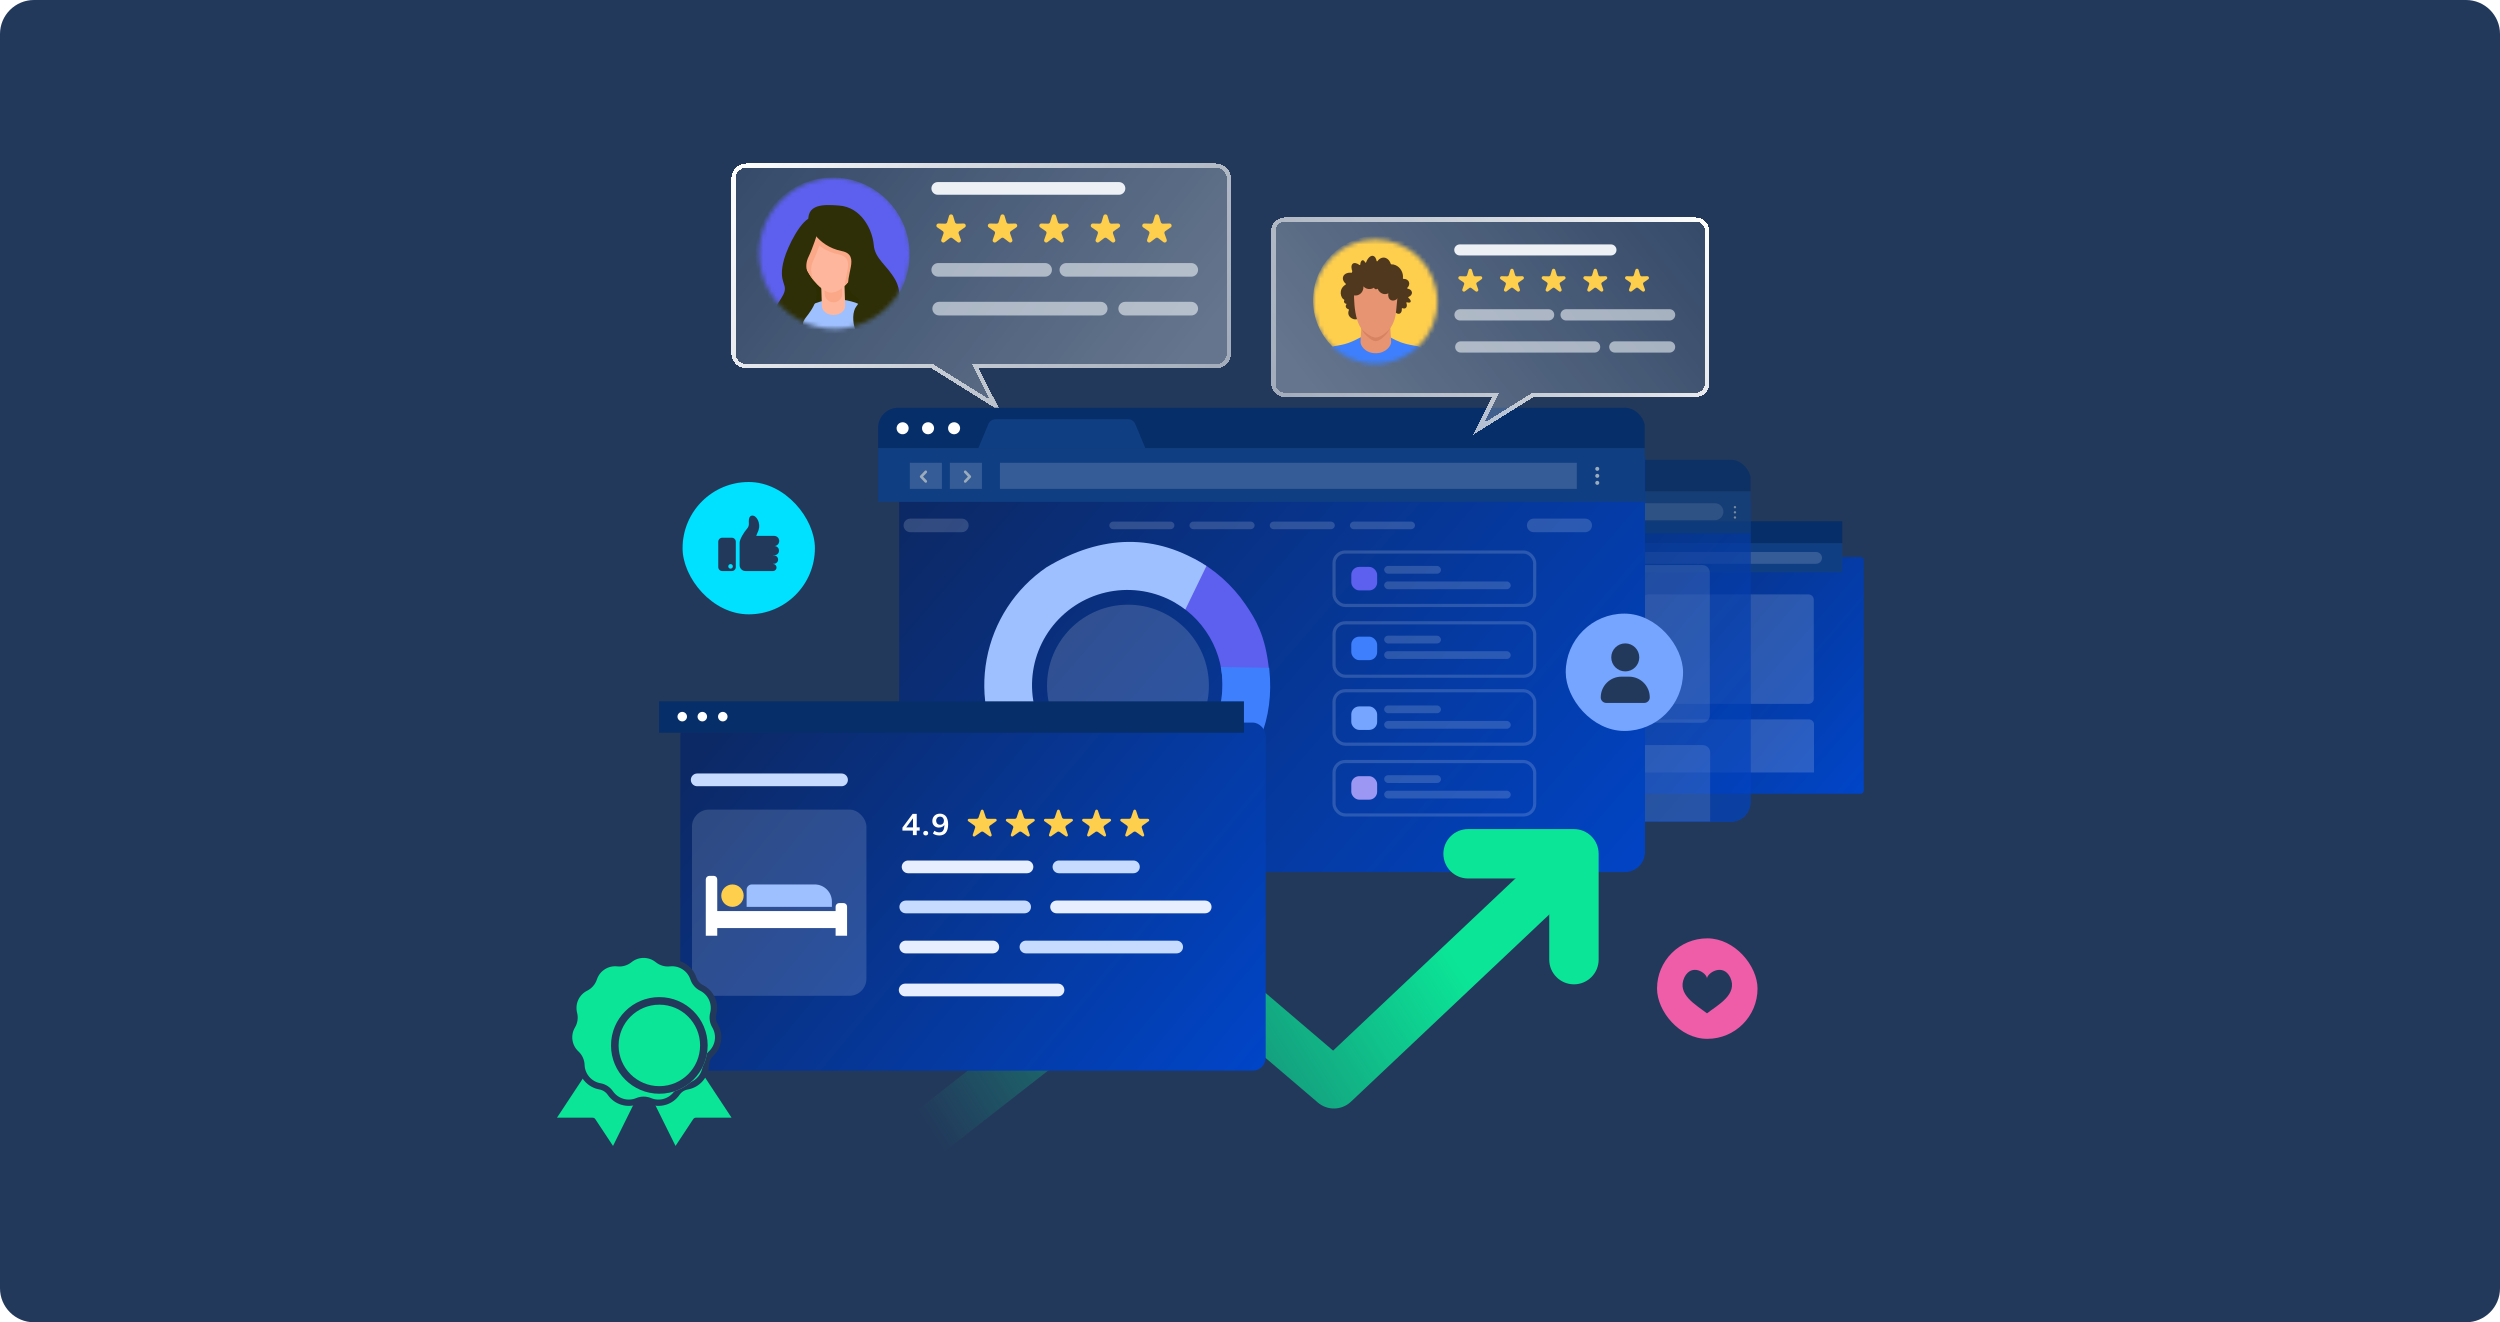 <svg width="588" height="311" viewBox="0 0 588 311" fill="none" xmlns="http://www.w3.org/2000/svg">
<g id="Customer Sentiment Analysis">
<g id="Group 1143977">
<g id="custom_ai_model_training">
<g id="perform_competitive_analysis">
<g id="gmaps_dataset_for_an_optimized_marketing_strategy">
<g id="Group 114248">
<g id="make_smarter_property_investments">
<g id="Group 114233">
<g id="Group 114234">
<g id="Group 114207">
<path id="Rectangle 8638" d="M0 8C0 3.582 3.582 0 8 0H580C584.418 0 588 3.582 588 8V303C588 307.418 584.418 311 580 311H8C3.582 311 0 307.418 0 303V8Z" fill="#22395B"/>
</g>
</g>
</g>
</g>
</g>
</g>
</g>
</g>
</g>
<g id="Group 11249">
<rect id="Rectangle 6265" x="160.543" y="113.368" width="31.123" height="31.123" rx="15.562" fill="#00E0FF"/>
<g id="Frame">
<g id="Group 9716">
<path id="Vector" d="M172.12 126.474H169.871C169.622 126.474 169.384 126.573 169.208 126.749C169.032 126.925 168.933 127.163 168.933 127.412V133.376C168.934 133.624 169.033 133.862 169.209 134.037C169.385 134.212 169.623 134.31 169.871 134.31H172.12C172.369 134.31 172.608 134.211 172.784 134.035C172.96 133.859 173.059 133.621 173.059 133.372V127.412C173.059 127.163 172.96 126.925 172.784 126.749C172.608 126.573 172.369 126.474 172.12 126.474ZM171.829 133.752C171.722 133.752 171.618 133.721 171.53 133.662C171.441 133.602 171.372 133.518 171.332 133.42C171.291 133.322 171.28 133.214 171.301 133.109C171.322 133.005 171.373 132.909 171.448 132.834C171.523 132.759 171.619 132.708 171.724 132.687C171.828 132.666 171.936 132.677 172.034 132.717C172.133 132.758 172.217 132.827 172.276 132.916C172.335 133.004 172.366 133.108 172.366 133.214C172.366 133.357 172.309 133.494 172.208 133.595C172.107 133.696 171.97 133.752 171.827 133.752H171.829Z" fill="#22395B"/>
<path id="Vector_2" d="M181.863 130.59V130.633H182.04C182.232 130.634 182.421 130.692 182.581 130.799C182.741 130.906 182.866 131.058 182.94 131.236C183.015 131.415 183.034 131.611 182.998 131.8C182.961 131.989 182.869 132.163 182.733 132.301C182.549 132.485 182.3 132.589 182.04 132.592H181.863V132.642C182.074 132.657 182.272 132.752 182.416 132.907C182.561 133.062 182.641 133.266 182.641 133.478C182.641 133.689 182.561 133.893 182.416 134.048C182.272 134.203 182.074 134.298 181.863 134.313C181.844 134.316 181.824 134.316 181.805 134.313H175.346C174.978 134.314 174.626 134.168 174.365 133.909C174.105 133.65 173.959 133.298 173.958 132.93V127.654C173.958 126.829 175.025 125.11 175.707 124.344C175.86 124.178 175.976 123.982 176.05 123.768C176.123 123.554 176.151 123.328 176.133 123.103C176.074 122.374 176.122 121.338 176.861 121.269C178.016 121.163 178.963 123.164 178.416 124.668C178.19 125.279 178.005 125.729 177.858 126.041H182.085C182.393 126.043 182.688 126.164 182.91 126.378C183.131 126.593 183.261 126.884 183.273 127.192C183.285 127.5 183.178 127.801 182.974 128.032C182.77 128.263 182.485 128.406 182.178 128.433C182.459 128.44 182.727 128.557 182.923 128.759C183.119 128.961 183.229 129.231 183.229 129.513C183.227 129.798 183.112 130.071 182.91 130.272C182.708 130.473 182.434 130.587 182.149 130.588L181.863 130.59Z" fill="#22395B"/>
</g>
</g>
</g>
<g id="Group 1143987">
<g id="Vector_3" filter="url(#filter0_bd_6821_29059)">
<path d="M285.96 36H175.59C174.64 36 173.72 36.38 173.05 37.05C172.38 37.72 172 38.64 172 39.59V80.61C172 81.56 172.38 82.48 173.05 83.15C173.72 83.82 174.64 84.2 175.59 84.2H219.14L227.22 89.25L235.3 94.3L230.25 84.21H285.97C286.92 84.21 287.84 83.83 288.51 83.16C289.18 82.49 289.56 81.57 289.56 80.62V39.6C289.56 38.65 289.18 37.73 288.51 37.06C287.84 36.39 286.92 36.01 285.97 36.01L285.96 36Z" fill="url(#paint0_linear_6821_29059)" shape-rendering="crispEdges"/>
<path d="M229.803 84.434L234.057 92.933L227.485 88.826L219.405 83.776L219.283 83.7H219.14H175.59C174.772 83.7 173.979 83.372 173.404 82.796C172.828 82.221 172.5 81.428 172.5 80.61V39.59C172.5 38.772 172.828 37.979 173.404 37.404C173.979 36.828 174.772 36.5 175.59 36.5H285.753L285.763 36.51H285.97C286.788 36.51 287.581 36.838 288.156 37.414C288.732 37.989 289.06 38.782 289.06 39.6V80.62C289.06 81.438 288.732 82.231 288.156 82.806C287.581 83.382 286.788 83.71 285.97 83.71H230.25H229.441L229.803 84.434Z" stroke="url(#paint1_linear_6821_29059)" shape-rendering="crispEdges"/>
</g>
<g id="Group 1143986">
<path id="Vector_4" d="M263.184 42.823H220.561C219.736 42.823 219.068 43.491 219.068 44.316C219.068 45.14 219.736 45.808 220.561 45.808H263.184C264.008 45.808 264.676 45.14 264.676 44.316C264.676 43.491 264.008 42.823 263.184 42.823Z" fill="#EDF1F6"/>
<path id="Vector_5" opacity="0.6" d="M245.814 61.868H220.671C219.786 61.868 219.068 62.586 219.068 63.471C219.068 64.356 219.786 65.074 220.671 65.074H245.814C246.699 65.074 247.417 64.356 247.417 63.471C247.417 62.586 246.699 61.868 245.814 61.868Z" fill="#EDF1F6"/>
<path id="Vector_6" opacity="0.6" d="M280.185 61.868H250.805C249.92 61.868 249.202 62.586 249.202 63.471C249.202 64.356 249.92 65.074 250.805 65.074H280.185C281.07 65.074 281.788 64.356 281.788 63.471C281.788 62.586 281.07 61.868 280.185 61.868Z" fill="#EDF1F6"/>
<path id="Vector_7" opacity="0.6" d="M280.186 70.989H264.645C263.76 70.989 263.042 71.706 263.042 72.592C263.042 73.477 263.76 74.195 264.645 74.195H280.186C281.071 74.195 281.789 73.477 281.789 72.592C281.789 71.706 281.071 70.989 280.186 70.989Z" fill="#EDF1F6"/>
<path id="Vector_8" opacity="0.6" d="M258.891 70.989H220.893C220.008 70.989 219.29 71.706 219.29 72.592C219.29 73.477 220.008 74.195 220.893 74.195H258.891C259.777 74.195 260.494 73.477 260.494 72.592C260.494 71.706 259.777 70.989 258.891 70.989Z" fill="#EDF1F6"/>
<g id="Group 10219">
<path id="Vector_9" d="M223.214 50.781C223.355 50.305 224.03 50.305 224.171 50.781L224.607 52.252C224.671 52.468 224.873 52.615 225.098 52.609L226.636 52.57C227.132 52.557 227.34 53.199 226.931 53.48L225.665 54.352C225.479 54.48 225.402 54.717 225.477 54.93L225.989 56.378C226.154 56.847 225.608 57.243 225.214 56.941L223.996 56.007C223.817 55.869 223.568 55.869 223.389 56.007L222.171 56.941C221.777 57.243 221.231 56.847 221.397 56.378L221.908 54.93C221.983 54.717 221.906 54.48 221.721 54.352L220.454 53.48C220.045 53.199 220.253 52.557 220.75 52.57L222.287 52.609C222.513 52.615 222.714 52.468 222.778 52.252L223.214 50.781Z" fill="#FECE4D"/>
<path id="Vector_10" d="M235.317 50.78C235.458 50.303 236.133 50.303 236.274 50.78L236.712 52.252C236.776 52.468 236.977 52.615 237.203 52.609L238.739 52.57C239.236 52.557 239.444 53.199 239.035 53.48L237.769 54.352C237.583 54.48 237.506 54.717 237.581 54.929L238.092 56.379C238.258 56.848 237.712 57.244 237.318 56.941L236.099 56.007C235.92 55.869 235.671 55.869 235.492 56.007L234.275 56.941C233.881 57.243 233.335 56.847 233.5 56.378L234.011 54.929C234.086 54.717 234.009 54.48 233.824 54.352L232.558 53.48C232.149 53.199 232.357 52.557 232.854 52.57L234.39 52.609C234.615 52.615 234.817 52.468 234.881 52.252L235.317 50.78Z" fill="#FECE4D"/>
<path id="Vector_11" d="M247.42 50.78C247.561 50.303 248.236 50.303 248.377 50.78L248.813 52.252C248.877 52.468 249.079 52.615 249.304 52.609L250.841 52.57C251.337 52.557 251.545 53.199 251.137 53.48L249.871 54.352C249.685 54.48 249.608 54.717 249.683 54.93L250.195 56.378C250.36 56.847 249.814 57.243 249.42 56.941L248.202 56.007C248.023 55.869 247.774 55.869 247.595 56.007L246.376 56.941C245.982 57.243 245.436 56.846 245.602 56.378L246.114 54.93C246.189 54.717 246.112 54.48 245.927 54.352L244.66 53.48C244.251 53.199 244.459 52.557 244.956 52.57L246.491 52.609C246.717 52.615 246.918 52.468 246.983 52.252L247.42 50.78Z" fill="#FECE4D"/>
<path id="Vector_12" d="M259.52 50.778C259.661 50.302 260.336 50.302 260.477 50.778L260.915 52.252C260.979 52.468 261.18 52.615 261.406 52.609L262.941 52.57C263.437 52.557 263.645 53.199 263.236 53.48L261.97 54.352C261.785 54.48 261.708 54.717 261.783 54.93L262.294 56.378C262.46 56.847 261.914 57.243 261.52 56.941L260.302 56.007C260.123 55.869 259.874 55.869 259.695 56.007L258.476 56.941C258.082 57.243 257.536 56.846 257.702 56.378L258.214 54.93C258.289 54.717 258.212 54.48 258.027 54.352L256.761 53.48C256.352 53.199 256.56 52.557 257.057 52.57L258.591 52.609C258.817 52.615 259.018 52.468 259.083 52.252L259.52 50.778Z" fill="#FECE4D"/>
<path id="Vector_13" d="M271.63 50.78C271.771 50.303 272.446 50.303 272.587 50.78L273.023 52.252C273.087 52.468 273.289 52.615 273.514 52.609L275.051 52.57C275.547 52.557 275.755 53.199 275.347 53.48L274.081 54.352C273.895 54.48 273.818 54.717 273.893 54.93L274.405 56.378C274.57 56.847 274.024 57.243 273.63 56.941L272.412 56.007C272.233 55.869 271.984 55.869 271.805 56.007L270.586 56.941C270.192 57.243 269.646 56.846 269.812 56.378L270.324 54.93C270.399 54.717 270.322 54.48 270.137 54.352L268.87 53.48C268.461 53.199 268.669 52.557 269.166 52.57L270.701 52.609C270.927 52.615 271.128 52.468 271.193 52.252L271.63 50.78Z" fill="#FECE4D"/>
</g>
<g id="Mask Group">
<mask id="mask0_6821_29059" style="mask-type:alpha" maskUnits="userSpaceOnUse" x="178" y="41" width="37" height="37">
<circle id="Ellipse 2273" cx="196.304" cy="59.606" r="17.711" fill="#C4C4C4"/>
</mask>
<g mask="url(#mask0_6821_29059)">
<g id="Group">
<g id="Group_2">
<path id="Vector_14" d="M195.843 77.95C205.84 77.95 213.943 69.848 213.943 59.853C213.943 49.859 205.84 41.756 195.843 41.756C185.847 41.756 177.743 49.859 177.743 59.853C177.743 69.848 185.847 77.95 195.843 77.95Z" fill="#5D5FEF"/>
<g id="Group_3">
<path id="Vector_15" d="M189.384 72.441C191.025 72.441 192.356 70.515 192.356 68.141C192.356 65.766 191.025 63.84 189.384 63.84C187.743 63.84 186.413 65.766 186.413 68.141C186.413 70.515 187.743 72.441 189.384 72.441Z" fill="#FEB79C"/>
<path id="Vector_16" d="M187.306 75.221L205.527 74.204C205.527 74.204 208.307 66.61 207.683 66.107C207.048 65.603 196.543 60.034 196.543 60.034L186.289 60.286L187.306 75.221Z" fill="#2C2D00"/>
<path id="Vector_17" d="M196.661 92.936C203.509 92.936 209.06 87.895 209.06 81.677C209.06 75.458 203.509 70.418 196.661 70.418C189.813 70.418 184.262 75.458 184.262 81.677C184.262 87.895 189.813 92.936 196.661 92.936Z" fill="#9FC0FF"/>
<g id="Group_4">
<path id="Vector_18" d="M196.043 74.084C194.563 74.084 193.346 73.154 193.307 71.996L193.135 66.675C193.095 65.497 194.298 64.505 195.805 64.484C197.326 64.464 198.581 65.394 198.608 66.572L198.78 71.893C198.819 73.071 197.616 74.063 196.109 74.084C196.096 74.084 196.07 74.084 196.043 74.084Z" fill="#FEB79C"/>
</g>
<path id="Vector_19" d="M195.858 64.284C194.881 64.304 194.075 65.009 193.874 65.925L193.955 69.078C193.985 70.216 194.911 71.112 196.04 71.112C196.06 71.112 196.07 71.112 196.09 71.112C197.067 71.092 197.873 70.387 198.074 69.47L197.994 66.318C197.963 65.16 197.017 64.254 195.858 64.284Z" fill="#FAA887"/>
<path id="Vector_20" d="M202.362 58.775C202.362 63.488 198.564 68.836 195.432 68.836C193.055 68.836 188.502 63.498 188.502 58.775C188.502 54.062 191.604 50.235 195.432 50.235C199.259 50.235 202.362 54.062 202.362 58.775Z" fill="#FEB79C"/>
<path id="Vector_21" d="M192.199 51.936C191.554 52.006 190.859 52.49 190.174 53.205C189.126 54.695 188.502 56.639 188.502 58.774C188.502 61.362 189.872 64.131 191.504 66.115C190.758 64.574 190.416 63.023 191.352 61.15C192.199 59.448 193.437 55.642 193.437 55.642C193.437 55.642 194.767 51.654 192.199 51.936Z" fill="#FAA887"/>
<path id="Vector_22" d="M195.432 50.235C193.035 50.235 190.93 51.736 189.681 54.012C190.315 55.361 192.39 58.836 197.235 59.823C201.103 60.608 198.796 64.224 198.736 67.164C200.74 65.21 202.362 61.857 202.362 58.775C202.362 54.062 199.26 50.235 195.432 50.235Z" fill="#FAA887"/>
<path id="Vector_23" d="M190.216 52.702C190.216 52.702 191.949 57.828 198.002 59.057C202.656 60.003 198.385 65.039 199.805 68.07C200.863 70.326 203.22 69.782 201.417 72.058C199.614 74.334 201.034 82.018 206.443 80.316C211.852 78.604 212.708 69.591 210.623 65.895C208.538 62.189 205.778 60.96 205.496 57.546C205.214 54.132 202.646 48.724 197.337 48.342C193.973 48.1 189.36 47.767 190.216 52.702Z" fill="#2E2F06"/>
<path id="Vector_24" d="M192.3 54.786C192.3 54.786 191.061 58.593 190.215 60.295C188.795 63.145 190.306 65.23 191.736 67.697C192.784 69.51 191.464 71.927 190.689 73.105C189.268 75.29 188.029 75.763 189.641 77.465C191.253 79.177 182.046 85.532 181.1 79.741C180.153 73.951 182.903 71.957 184.232 69.298C185.562 66.639 182.812 66.74 184.424 60.95C185.26 57.959 188.503 51.362 191.071 51.08C193.63 50.798 192.3 54.786 192.3 54.786Z" fill="#2E2F06"/>
</g>
</g>
</g>
</g>
</g>
</g>
</g>
<g id="Vector_25" filter="url(#filter1_d_6821_29059)">
<path d="M432.577 125.991H336.455C336.029 125.991 335.684 126.316 335.684 126.717V180.956C335.684 181.357 336.029 181.682 336.455 181.682H432.577C433.003 181.682 433.348 181.357 433.348 180.956V126.717C433.348 126.316 433.003 125.991 432.577 125.991Z" fill="url(#paint2_linear_6821_29059)"/>
</g>
<path id="Vector_26" d="M433.302 122.604H335.676V127.756H433.302V122.604Z" fill="#062E69"/>
<path id="Vector_27" d="M339.602 125.216C339.603 125.368 339.558 125.516 339.474 125.642C339.389 125.769 339.269 125.868 339.129 125.926C338.988 125.984 338.834 126 338.685 125.97C338.535 125.941 338.398 125.868 338.29 125.761C338.183 125.654 338.109 125.517 338.079 125.368C338.05 125.219 338.065 125.065 338.123 124.924C338.181 124.784 338.28 124.664 338.406 124.58C338.532 124.495 338.681 124.45 338.833 124.45C339.037 124.452 339.231 124.533 339.375 124.676C339.519 124.819 339.6 125.013 339.602 125.216Z" fill="#F66058"/>
<path id="Vector_28" d="M342.835 125.216C342.835 125.368 342.79 125.516 342.706 125.643C342.622 125.769 342.502 125.868 342.361 125.926C342.22 125.984 342.066 126 341.916 125.97C341.767 125.941 341.63 125.868 341.522 125.76C341.414 125.653 341.341 125.516 341.312 125.367C341.282 125.218 341.297 125.063 341.356 124.923C341.414 124.783 341.513 124.663 341.64 124.579C341.767 124.495 341.915 124.45 342.068 124.45C342.169 124.45 342.269 124.469 342.362 124.507C342.455 124.546 342.54 124.602 342.611 124.673C342.683 124.744 342.739 124.829 342.777 124.922C342.816 125.015 342.835 125.115 342.835 125.216Z" fill="#9D97F4"/>
<path id="Vector_29" d="M346.149 125.216C346.15 125.368 346.105 125.516 346.021 125.642C345.936 125.769 345.816 125.868 345.676 125.926C345.535 125.984 345.381 126 345.231 125.97C345.082 125.941 344.945 125.868 344.837 125.761C344.729 125.654 344.656 125.517 344.626 125.368C344.596 125.219 344.612 125.065 344.67 124.924C344.728 124.784 344.826 124.664 344.953 124.58C345.079 124.495 345.228 124.45 345.38 124.45C345.583 124.452 345.778 124.533 345.922 124.676C346.066 124.819 346.147 125.013 346.149 125.216Z" fill="#3CC840"/>
<path id="Vector_30" d="M349.754 124.679C349.83 124.497 349.959 124.341 350.124 124.232C350.289 124.123 350.482 124.065 350.68 124.065H367.528C367.726 124.064 367.92 124.122 368.085 124.232C368.25 124.341 368.379 124.496 368.455 124.679L369.739 127.755H348.47L349.754 124.679Z" fill="#EDF1F6"/>
<path id="Vector_31" d="M433.302 127.755H335.676V134.598H433.302V127.755Z" fill="#0F3E82"/>
<path id="Vector_32" d="M348.626 129.832H427.142C427.324 129.832 427.504 129.867 427.673 129.937C427.841 130.006 427.994 130.108 428.123 130.236C428.252 130.365 428.354 130.517 428.424 130.685C428.494 130.853 428.53 131.033 428.53 131.215C428.53 131.582 428.384 131.935 428.123 132.194C427.863 132.454 427.51 132.6 427.142 132.6H348.626C348.444 132.6 348.264 132.564 348.095 132.494C347.927 132.425 347.774 132.323 347.646 132.194C347.517 132.066 347.415 131.913 347.345 131.745C347.276 131.577 347.24 131.397 347.24 131.215C347.24 130.848 347.386 130.496 347.646 130.237C347.906 129.978 348.259 129.832 348.626 129.832Z" fill="white" fill-opacity="0.16"/>
<path id="Vector (Stroke)" fill-rule="evenodd" clip-rule="evenodd" d="M338.045 131.254C338.045 131.157 338.124 131.078 338.221 131.078H339.445C339.542 131.078 339.621 131.157 339.621 131.254C339.621 131.351 339.542 131.429 339.445 131.429H338.221C338.124 131.429 338.045 131.351 338.045 131.254Z" fill="#9BACBC"/>
<path id="Vector (Stroke)_2" fill-rule="evenodd" clip-rule="evenodd" d="M338.845 130.63C338.914 130.699 338.914 130.81 338.845 130.878L338.469 131.253L338.845 131.628C338.914 131.697 338.914 131.808 338.845 131.877C338.777 131.945 338.665 131.945 338.597 131.877L338.096 131.378C338.063 131.345 338.045 131.3 338.045 131.253C338.045 131.207 338.063 131.162 338.096 131.129L338.597 130.63C338.665 130.561 338.777 130.562 338.845 130.63Z" fill="#9BACBC"/>
<path id="Vector (Stroke)_3" fill-rule="evenodd" clip-rule="evenodd" d="M341.285 131.107C341.285 131.01 341.364 130.932 341.461 130.932H342.686C342.783 130.932 342.861 131.01 342.861 131.107C342.861 131.204 342.783 131.283 342.686 131.283H341.461C341.364 131.283 341.285 131.204 341.285 131.107Z" fill="#9BACBC"/>
<path id="Vector (Stroke)_4" fill-rule="evenodd" clip-rule="evenodd" d="M342.068 130.475C342.137 130.407 342.248 130.407 342.317 130.475L342.817 130.976C342.886 131.045 342.885 131.156 342.817 131.225L342.317 131.724C342.248 131.792 342.137 131.792 342.068 131.724C341.999 131.655 341.999 131.544 342.068 131.475L342.444 131.1L342.068 130.723C341.999 130.655 342 130.544 342.068 130.475Z" fill="#9BACBC"/>
<path id="Vector (Stroke)_5" fill-rule="evenodd" clip-rule="evenodd" d="M345.659 130.224C345.753 130.199 345.849 130.254 345.874 130.348L345.967 130.694C345.98 130.744 345.971 130.798 345.941 130.84C345.911 130.883 345.863 130.91 345.812 130.914L345.454 130.944C345.357 130.952 345.272 130.88 345.264 130.783C345.256 130.687 345.328 130.602 345.425 130.594L345.573 130.582L345.535 130.439C345.51 130.345 345.565 130.249 345.659 130.224Z" fill="#9BACBC"/>
<path id="Vector (Stroke)_6" fill-rule="evenodd" clip-rule="evenodd" d="M345.329 130.711C345.242 130.708 345.156 130.732 345.082 130.779C345.008 130.826 344.95 130.893 344.915 130.973C344.879 131.052 344.868 131.141 344.883 131.226C344.899 131.312 344.939 131.392 344.999 131.455C345.059 131.518 345.137 131.561 345.222 131.58C345.308 131.599 345.397 131.592 345.478 131.561C345.56 131.529 345.63 131.474 345.68 131.403M344.894 130.482C345.026 130.398 345.181 130.356 345.338 130.36C345.494 130.363 345.647 130.414 345.775 130.504L345.777 130.506L345.777 130.506L345.853 130.561C345.932 130.618 345.949 130.728 345.892 130.807C345.834 130.885 345.724 130.902 345.646 130.845L345.571 130.79C345.5 130.74 345.416 130.713 345.329 130.711M344.894 130.482C344.761 130.566 344.657 130.687 344.593 130.831L344.894 130.482ZM344.593 130.831C344.53 130.974 344.51 131.133 344.537 131.287L344.593 130.831ZM345.943 130.99C346.04 130.993 346.116 131.074 346.112 131.171C346.107 131.326 346.057 131.477 345.968 131.604L345.968 131.604C345.878 131.733 345.752 131.831 345.605 131.888C345.459 131.945 345.299 131.957 345.146 131.923C344.993 131.889 344.854 131.811 344.745 131.697C344.637 131.584 344.564 131.441 344.537 131.287M345.943 130.99C345.846 130.986 345.764 131.062 345.761 131.159L345.943 130.99ZM345.761 131.159C345.758 131.247 345.73 131.331 345.68 131.403L345.761 131.159Z" fill="#9BACBC"/>
<g id="Group_5">
<path id="Vector_33" d="M381.245 139.803H343.615C342.931 139.803 342.377 140.356 342.377 141.038V164.31C342.377 164.992 342.931 165.545 343.615 165.545H381.245C381.928 165.545 382.482 164.992 382.482 164.31V141.038C382.482 140.356 381.928 139.803 381.245 139.803Z" fill="#EDF1F6"/>
<path id="Vector_34" d="M425.362 139.803H387.732C387.048 139.803 386.494 140.356 386.494 141.038V164.31C386.494 164.992 387.048 165.545 387.732 165.545H425.362C426.046 165.545 426.6 164.992 426.6 164.31V141.038C426.6 140.356 426.046 139.803 425.362 139.803Z" fill="white" fill-opacity="0.16"/>
<path id="Vector_35" d="M425.413 169.198H343.585C342.9 169.198 342.346 169.723 342.346 170.37V181.679H426.652V170.37C426.652 169.723 426.097 169.198 425.413 169.198Z" fill="white" fill-opacity="0.16"/>
</g>
<g id="Frame_2" opacity="0.7">
<g clip-path="url(#clip0_6821_29059)">
<g id="Group_6">
<g id="Vector_36" filter="url(#filter2_d_6821_29059)">
<path d="M410.719 113.028H272.646C272.034 113.028 271.538 113.496 271.538 114.073V192.209C271.538 192.786 272.034 193.254 272.646 193.254H410.719C411.331 193.254 411.827 192.786 411.827 192.209V114.073C411.827 113.496 411.331 113.028 410.719 113.028Z" fill="url(#paint3_linear_6821_29059)"/>
</g>
<path id="Vector_37" d="M411.761 108.15H271.526V115.571H411.761V108.15Z" fill="#062E69"/>
<path id="Vector_38" d="M277.166 111.911C277.167 112.13 277.102 112.344 276.981 112.526C276.86 112.708 276.688 112.85 276.486 112.934C276.284 113.019 276.062 113.041 275.848 112.998C275.633 112.956 275.436 112.851 275.281 112.697C275.127 112.542 275.021 112.345 274.978 112.131C274.936 111.916 274.957 111.694 275.041 111.492C275.124 111.289 275.266 111.117 275.448 110.995C275.629 110.873 275.843 110.809 276.062 110.809C276.353 110.811 276.633 110.927 276.839 111.134C277.046 111.34 277.163 111.619 277.166 111.911Z" fill="#F66058"/>
<path id="Vector_39" d="M281.811 111.91C281.811 112.129 281.747 112.343 281.626 112.525C281.504 112.708 281.332 112.85 281.13 112.934C280.928 113.018 280.706 113.04 280.491 112.997C280.277 112.955 280.08 112.849 279.925 112.695C279.77 112.54 279.665 112.343 279.623 112.128C279.58 111.913 279.602 111.691 279.686 111.489C279.77 111.287 279.912 111.114 280.094 110.993C280.276 110.872 280.49 110.807 280.709 110.808C280.854 110.807 280.997 110.835 281.131 110.89C281.265 110.945 281.387 111.026 281.489 111.129C281.592 111.232 281.673 111.353 281.728 111.488C281.783 111.622 281.811 111.765 281.811 111.91Z" fill="#9D97F4"/>
<path id="Vector_40" d="M286.575 111.911C286.576 112.13 286.511 112.344 286.39 112.526C286.269 112.708 286.097 112.85 285.895 112.934C285.694 113.019 285.471 113.041 285.257 112.998C285.042 112.956 284.845 112.851 284.691 112.697C284.536 112.542 284.43 112.345 284.388 112.131C284.345 111.916 284.367 111.694 284.45 111.492C284.534 111.289 284.675 111.117 284.857 110.995C285.039 110.873 285.252 110.809 285.471 110.809C285.763 110.811 286.042 110.927 286.249 111.134C286.455 111.34 286.573 111.619 286.575 111.911Z" fill="#3CC840"/>
<path id="Vector_41" d="M291.746 111.138C291.856 110.876 292.041 110.652 292.277 110.494C292.514 110.337 292.792 110.253 293.077 110.254H317.278C317.562 110.253 317.841 110.337 318.078 110.494C318.314 110.651 318.499 110.876 318.609 111.138L320.453 115.57H289.901L291.746 111.138Z" fill="#EDF1F6"/>
<path id="Vector_42" d="M411.761 115.571H271.526V125.429H411.761V115.571Z" fill="#0F3E82"/>
<path id="Vector_43" d="M290.57 118.356H403.353C403.615 118.356 403.874 118.407 404.116 118.507C404.358 118.607 404.577 118.754 404.763 118.939C404.948 119.124 405.095 119.344 405.195 119.586C405.295 119.828 405.347 120.087 405.347 120.349C405.347 120.878 405.137 121.385 404.763 121.759C404.389 122.134 403.882 122.344 403.353 122.344H290.57C290.308 122.344 290.049 122.292 289.807 122.192C289.566 122.092 289.346 121.945 289.161 121.759C288.976 121.574 288.83 121.354 288.73 121.112C288.63 120.87 288.579 120.611 288.579 120.349C288.579 119.82 288.789 119.314 289.162 118.94C289.536 118.566 290.042 118.356 290.57 118.356Z" fill="white" fill-opacity="0.16"/>
<path id="Vector (Stroke)_7" fill-rule="evenodd" clip-rule="evenodd" d="M274.949 120.61C274.949 120.483 275.052 120.379 275.179 120.379H276.939C277.066 120.379 277.169 120.483 277.169 120.61C277.169 120.737 277.066 120.84 276.939 120.84H275.179C275.052 120.84 274.949 120.737 274.949 120.61Z" fill="#9BACBC"/>
<path id="Vector (Stroke)_8" fill-rule="evenodd" clip-rule="evenodd" d="M276.065 119.728C276.154 119.818 276.154 119.964 276.064 120.054L275.509 120.61L276.064 121.166C276.154 121.256 276.154 121.402 276.065 121.492C275.975 121.582 275.829 121.582 275.739 121.492L275.021 120.773C274.977 120.73 274.953 120.671 274.953 120.61C274.953 120.549 274.977 120.49 275.021 120.447L275.739 119.728C275.829 119.638 275.975 119.638 276.065 119.728Z" fill="#9BACBC"/>
<path id="Vector (Stroke)_9" fill-rule="evenodd" clip-rule="evenodd" d="M279.609 120.4C279.609 120.273 279.712 120.169 279.839 120.169H281.599C281.726 120.169 281.829 120.273 281.829 120.4C281.829 120.527 281.726 120.63 281.599 120.63H279.839C279.712 120.63 279.609 120.527 279.609 120.4Z" fill="#9BACBC"/>
<path id="Vector (Stroke)_10" fill-rule="evenodd" clip-rule="evenodd" d="M280.719 119.504C280.809 119.414 280.955 119.414 281.044 119.504L281.763 120.226C281.853 120.316 281.853 120.462 281.763 120.552L281.044 121.271C280.954 121.361 280.809 121.361 280.719 121.271C280.629 121.181 280.629 121.035 280.719 120.945L281.275 120.389L280.719 119.83C280.629 119.74 280.629 119.594 280.719 119.504Z" fill="#9BACBC"/>
<path id="Vector_44" d="M408.058 119.571C408.002 119.571 407.947 119.555 407.9 119.523C407.853 119.492 407.816 119.447 407.795 119.395C407.773 119.343 407.768 119.285 407.779 119.23C407.79 119.175 407.818 119.124 407.858 119.084C407.898 119.044 407.949 119.017 408.004 119.007C408.06 118.996 408.117 119.002 408.169 119.024C408.221 119.046 408.265 119.083 408.296 119.13C408.327 119.177 408.344 119.233 408.343 119.289C408.342 119.364 408.312 119.436 408.259 119.489C408.205 119.542 408.133 119.571 408.058 119.571Z" fill="#9BACBC"/>
<path id="Vector_45" d="M408.058 120.78C408.002 120.78 407.947 120.764 407.9 120.732C407.853 120.701 407.816 120.656 407.795 120.604C407.773 120.552 407.768 120.494 407.779 120.439C407.79 120.384 407.818 120.333 407.858 120.293C407.898 120.253 407.949 120.226 408.004 120.216C408.06 120.205 408.117 120.211 408.169 120.233C408.221 120.255 408.265 120.292 408.296 120.339C408.327 120.386 408.344 120.442 408.343 120.498C408.342 120.573 408.312 120.645 408.259 120.698C408.205 120.751 408.133 120.78 408.058 120.78Z" fill="#9BACBC"/>
<path id="Vector_46" d="M408.058 121.997C408.002 121.997 407.947 121.981 407.9 121.949C407.853 121.918 407.817 121.873 407.795 121.821C407.774 121.769 407.768 121.712 407.779 121.657C407.79 121.601 407.817 121.551 407.857 121.511C407.897 121.471 407.947 121.444 408.003 121.433C408.058 121.422 408.115 121.427 408.167 121.449C408.219 121.47 408.264 121.507 408.295 121.554C408.326 121.601 408.343 121.656 408.343 121.712C408.343 121.788 408.313 121.86 408.26 121.914C408.206 121.967 408.134 121.997 408.058 121.997Z" fill="#9BACBC"/>
<path id="Vector (Stroke)_11" fill-rule="evenodd" clip-rule="evenodd" d="M285.874 119.149C285.997 119.116 286.123 119.189 286.156 119.312L286.289 119.81C286.307 119.876 286.294 119.947 286.255 120.002C286.216 120.058 286.154 120.094 286.086 120.099L285.572 120.142C285.446 120.153 285.335 120.058 285.324 119.931C285.314 119.805 285.408 119.693 285.534 119.683L285.774 119.663L285.712 119.431C285.679 119.308 285.752 119.182 285.874 119.149Z" fill="#9BACBC"/>
<path id="Vector (Stroke)_12" fill-rule="evenodd" clip-rule="evenodd" d="M285.39 119.805C285.26 119.802 285.133 119.837 285.023 119.907C284.913 119.976 284.827 120.077 284.774 120.196C284.722 120.315 284.705 120.446 284.728 120.574C284.75 120.702 284.81 120.821 284.9 120.915C284.989 121.009 285.105 121.074 285.232 121.102C285.359 121.13 285.491 121.12 285.612 121.073C285.733 121.026 285.838 120.944 285.912 120.837M284.777 119.517C284.963 119.399 285.181 119.339 285.402 119.344C285.623 119.35 285.837 119.42 286.017 119.548L286.021 119.55L286.021 119.55L286.13 119.63C286.232 119.705 286.255 119.849 286.18 119.952C286.105 120.055 285.961 120.077 285.858 120.002L285.751 119.924C285.645 119.849 285.52 119.808 285.39 119.805M284.777 119.517C284.59 119.636 284.443 119.807 284.353 120.009L284.777 119.517ZM284.353 120.009C284.264 120.212 284.236 120.436 284.275 120.654L284.353 120.009ZM286.271 120.252C286.398 120.256 286.497 120.363 286.493 120.49C286.486 120.709 286.415 120.922 286.289 121.102L286.289 121.102C286.162 121.283 285.985 121.422 285.779 121.503C285.573 121.583 285.348 121.6 285.132 121.552C284.917 121.504 284.72 121.393 284.567 121.233C284.414 121.073 284.313 120.872 284.275 120.654M286.271 120.252C286.144 120.248 286.037 120.347 286.033 120.474L286.271 120.252ZM286.033 120.474C286.029 120.605 285.987 120.731 285.912 120.837L286.033 120.474Z" fill="#9BACBC"/>
</g>
<g id="Group_7">
<path id="Vector_47" d="M337.007 132.899H282.954C281.972 132.899 281.176 133.696 281.176 134.679V168.202C281.176 169.185 281.972 169.982 282.954 169.982H337.007C337.989 169.982 338.785 169.185 338.785 168.202V134.679C338.785 133.696 337.989 132.899 337.007 132.899Z" fill="#EDF1F6"/>
<path id="Vector_48" d="M400.371 132.899H346.318C345.336 132.899 344.54 133.696 344.54 134.679V168.202C344.54 169.185 345.336 169.982 346.318 169.982H400.371C401.353 169.982 402.149 169.185 402.149 168.202V134.679C402.149 133.696 401.353 132.899 400.371 132.899Z" fill="white" fill-opacity="0.16"/>
<path id="Vector_49" d="M400.45 175.244H282.909C281.926 175.244 281.129 176 281.129 176.932V193.223H402.229V176.932C402.229 176 401.433 175.244 400.45 175.244Z" fill="white" fill-opacity="0.16"/>
</g>
</g>
</g>
<g id="Frame_3">
<g clip-path="url(#clip1_6821_29059)">
<g id="Group_8">
<g id="Vector_50" filter="url(#filter3_d_6821_29059)">
<path d="M385.485 102.155H207.903C207.116 102.155 206.479 102.755 206.479 103.494V203.63C206.479 204.369 207.116 204.969 207.903 204.969H385.485C386.271 204.969 386.909 204.369 386.909 203.63V103.494C386.909 102.755 386.271 102.155 385.485 102.155Z" fill="url(#paint4_linear_6821_29059)"/>
</g>
<path id="Vector_51" d="M386.827 95.902H206.467V105.412H386.827V95.902Z" fill="#062E69"/>
<path id="Vector_52" d="M213.715 100.722C213.716 101.003 213.633 101.277 213.477 101.51C213.322 101.744 213.1 101.926 212.841 102.033C212.581 102.141 212.295 102.17 212.02 102.115C211.744 102.061 211.49 101.927 211.291 101.729C211.092 101.531 210.957 101.278 210.902 101.003C210.846 100.728 210.874 100.443 210.982 100.184C211.089 99.925 211.271 99.704 211.505 99.548C211.739 99.392 212.013 99.309 212.295 99.309C212.67 99.312 213.029 99.461 213.295 99.726C213.561 99.99 213.712 100.348 213.715 100.722Z" fill="white"/>
<path id="Vector_53" d="M219.694 100.722C219.694 101.003 219.612 101.277 219.456 101.511C219.3 101.744 219.078 101.926 218.818 102.034C218.559 102.141 218.273 102.17 217.997 102.115C217.721 102.061 217.468 101.926 217.269 101.727C217.07 101.529 216.934 101.276 216.88 101.001C216.825 100.726 216.853 100.441 216.961 100.182C217.069 99.923 217.252 99.702 217.486 99.546C217.72 99.391 217.995 99.308 218.277 99.309C218.463 99.308 218.648 99.344 218.82 99.415C218.992 99.486 219.149 99.59 219.281 99.721C219.412 99.852 219.517 100.009 219.588 100.18C219.659 100.352 219.695 100.536 219.694 100.722Z" fill="white"/>
<path id="Vector_54" d="M225.82 100.722C225.82 101.003 225.738 101.277 225.582 101.51C225.426 101.744 225.205 101.926 224.945 102.033C224.686 102.141 224.4 102.17 224.124 102.115C223.848 102.061 223.595 101.927 223.396 101.729C223.197 101.531 223.061 101.278 223.006 101.003C222.951 100.728 222.979 100.443 223.086 100.184C223.194 99.925 223.376 99.704 223.61 99.548C223.843 99.392 224.118 99.309 224.399 99.309C224.774 99.312 225.134 99.461 225.399 99.726C225.665 99.99 225.816 100.348 225.82 100.722Z" fill="white"/>
<path id="Vector_55" d="M232.469 99.732C232.61 99.396 232.848 99.109 233.153 98.907C233.457 98.706 233.815 98.599 234.18 98.599H265.307C265.673 98.598 266.03 98.705 266.335 98.907C266.64 99.109 266.878 99.396 267.018 99.732L269.391 105.412H230.097L232.469 99.732Z" fill="#0F3E82"/>
<path id="Vector_56" d="M386.827 105.412H206.467V118.045H386.827V105.412Z" fill="#0F3E82"/>
</g>
<path id="Line 161 (Stroke)" fill-rule="evenodd" clip-rule="evenodd" d="M212.518 123.574C212.518 122.692 213.235 121.977 214.119 121.977L226.219 121.977C227.103 121.977 227.82 122.692 227.82 123.574C227.82 124.455 227.103 125.17 226.219 125.17L214.119 125.17C213.235 125.17 212.518 124.455 212.518 123.574Z" fill="white" fill-opacity="0.16"/>
<path id="Line 166 (Stroke)" fill-rule="evenodd" clip-rule="evenodd" d="M359.135 123.574C359.135 122.692 359.852 121.977 360.736 121.977L372.836 121.977C373.721 121.977 374.438 122.692 374.438 123.574C374.438 124.455 373.721 125.17 372.836 125.17L360.736 125.17C359.852 125.17 359.135 124.455 359.135 123.574Z" fill="white" fill-opacity="0.16"/>
<g id="Group 8834">
<path id="Line 162 (Stroke)" fill-rule="evenodd" clip-rule="evenodd" d="M260.915 123.574C260.915 123.084 261.313 122.687 261.805 122.687L275.328 122.687C275.819 122.687 276.218 123.084 276.218 123.574C276.218 124.064 275.819 124.461 275.328 124.461L261.805 124.461C261.313 124.461 260.915 124.064 260.915 123.574Z" fill="white" fill-opacity="0.16"/>
<path id="Line 163 (Stroke)" fill-rule="evenodd" clip-rule="evenodd" d="M279.772 123.574C279.772 123.084 280.171 122.687 280.662 122.687L294.186 122.687C294.677 122.687 295.075 123.084 295.075 123.574C295.075 124.064 294.677 124.461 294.186 124.461L280.662 124.461C280.171 124.461 279.772 124.064 279.772 123.574Z" fill="white" fill-opacity="0.16"/>
<path id="Line 164 (Stroke)" fill-rule="evenodd" clip-rule="evenodd" d="M298.642 123.574C298.642 123.084 299.04 122.687 299.531 122.687L313.055 122.687C313.546 122.687 313.944 123.084 313.944 123.574C313.944 124.064 313.546 124.461 313.055 124.461L299.531 124.461C299.04 124.461 298.642 124.064 298.642 123.574Z" fill="white" fill-opacity="0.16"/>
<path id="Line 165 (Stroke)" fill-rule="evenodd" clip-rule="evenodd" d="M317.5 123.574C317.5 123.084 317.898 122.687 318.39 122.687L331.913 122.687C332.404 122.687 332.803 123.084 332.803 123.574C332.803 124.064 332.404 124.461 331.913 124.461L318.39 124.461C317.898 124.461 317.5 124.064 317.5 123.574Z" fill="white" fill-opacity="0.16"/>
</g>
<g id="Group 9569">
<g id="Group 9566">
<g id="Group 9567">
<path id="Vector_57" d="M375.676 110.741C375.583 110.741 375.492 110.714 375.414 110.662C375.336 110.61 375.276 110.536 375.241 110.45C375.205 110.363 375.196 110.268 375.214 110.177C375.233 110.085 375.278 110.001 375.345 109.936C375.411 109.87 375.495 109.826 375.587 109.808C375.679 109.79 375.773 109.8 375.859 109.836C375.945 109.873 376.019 109.934 376.07 110.012C376.121 110.09 376.148 110.181 376.147 110.275C376.146 110.399 376.096 110.518 376.008 110.605C375.919 110.692 375.8 110.741 375.676 110.741Z" fill="#9BACBC"/>
<path id="Vector_58" d="M375.676 112.39C375.583 112.39 375.492 112.363 375.414 112.311C375.336 112.259 375.276 112.185 375.241 112.099C375.205 112.012 375.196 111.917 375.214 111.826C375.233 111.734 375.278 111.65 375.345 111.585C375.411 111.519 375.495 111.474 375.587 111.457C375.679 111.439 375.773 111.449 375.859 111.485C375.945 111.522 376.019 111.583 376.07 111.661C376.121 111.739 376.148 111.83 376.147 111.924C376.146 112.048 376.096 112.167 376.008 112.254C375.919 112.341 375.8 112.39 375.676 112.39Z" fill="#9BACBC"/>
<path id="Vector_59" d="M375.676 114.039C375.583 114.039 375.492 114.011 375.414 113.959C375.337 113.908 375.277 113.834 375.241 113.748C375.205 113.662 375.196 113.567 375.214 113.476C375.232 113.384 375.277 113.301 375.343 113.235C375.409 113.169 375.493 113.124 375.584 113.106C375.676 113.088 375.77 113.097 375.856 113.133C375.943 113.168 376.016 113.229 376.068 113.306C376.12 113.384 376.147 113.475 376.147 113.568C376.147 113.693 376.098 113.813 376.009 113.901C375.921 113.989 375.801 114.039 375.676 114.039Z" fill="#9BACBC"/>
</g>
</g>
<rect id="Rectangle 6183" x="235.191" y="108.857" width="135.672" height="6.124" fill="white" fill-opacity="0.16"/>
<g id="Group 9576">
<g id="Group 9575">
<rect id="Rectangle 6185" x="213.996" y="108.857" width="7.537" height="6.124" fill="white" fill-opacity="0.16"/>
<g id="Group 9545">
<path id="Vector (Stroke)_13" fill-rule="evenodd" clip-rule="evenodd" d="M217.956 110.745C218.077 110.871 218.077 111.077 217.956 111.204L217.101 112.099L217.956 112.994C218.077 113.121 218.077 113.327 217.956 113.454C217.835 113.581 217.639 113.581 217.517 113.454L216.442 112.329C216.321 112.202 216.321 111.996 216.442 111.87L217.517 110.745C217.638 110.618 217.835 110.618 217.956 110.745Z" fill="#9BACBC"/>
</g>
</g>
<g id="Group 9574">
<rect id="Rectangle 6184" x="223.409" y="108.857" width="7.537" height="6.124" fill="white" fill-opacity="0.16"/>
<g id="Group 9544">
<path id="Vector (Stroke)_14" fill-rule="evenodd" clip-rule="evenodd" d="M226.8 110.744C226.922 110.618 227.118 110.618 227.239 110.745L228.314 111.874C228.435 112.001 228.435 112.206 228.314 112.333L227.239 113.458C227.118 113.585 226.921 113.585 226.8 113.458C226.679 113.331 226.679 113.125 226.8 112.999L227.656 112.103L226.799 111.204C226.678 111.076 226.679 110.871 226.8 110.744Z" fill="#9BACBC"/>
</g>
</g>
</g>
</g>
<g id="Group 11248">
<g id="Group 9879">
<g id="Frame_4" clip-path="url(#clip2_6821_29059)">
<g id="Group 9876">
<path id="Vector_60" d="M292.941 142.17C289.824 137.599 285.626 133.867 280.719 131.305C280.875 133.264 280.566 135.231 279.817 137.048C279.069 138.865 277.902 140.479 276.411 141.761C280.247 143.994 283.334 147.311 285.283 151.296C287.233 155.28 287.956 159.751 287.363 164.146C287.988 163.862 288.647 163.659 289.323 163.544L290.648 163.479C291.165 162.737 291.671 161.973 292.145 161.199C292.448 160.524 292.808 159.876 293.221 159.262C293.351 158.993 293.48 158.735 293.598 158.477C294.611 156.326 296.581 157.939 298.423 157.068C297.551 149.441 295.451 145.827 292.941 142.17Z" fill="#5D5FEF"/>
<path id="Vector_61" d="M260.932 190.468H261.222C261.082 189.78 260.932 189.102 260.738 188.414C260.662 188.123 260.565 187.833 260.49 187.542V187.467L259.715 185.015C259.5 184.319 259.419 183.589 259.478 182.863C255.226 181.749 251.397 179.407 248.472 176.129C246.532 178.162 244.339 179.937 241.946 181.411C241.129 181.946 240.245 182.372 239.318 182.68C243.4 187.607 250.561 191.544 256.301 193.437C257.949 191.813 258.498 190.468 260.932 190.468Z" fill="#9D97F4"/>
<path id="Vector_62" d="M249.617 177.334C248.512 176.274 247.52 175.102 246.656 173.838C243.641 169.441 242.293 164.115 242.854 158.815C243.416 153.515 245.849 148.588 249.718 144.917C253.586 141.247 258.638 139.074 263.966 138.787C269.293 138.501 274.549 140.119 278.79 143.353L283.755 133.123C271.909 125.443 259.223 125.594 246.139 133.425C238.775 138.467 233.717 146.224 232.077 154.991C230.437 163.758 232.35 172.816 237.394 180.174C238.255 181.432 239.201 182.628 240.227 183.756L249.617 177.334Z" fill="#9FC0FF"/>
<path id="Vector_63" d="M256.601 193.228L259.354 183.019C262.986 183.962 266.797 183.993 270.446 183.108C274.197 182.199 277.655 180.351 280.495 177.738C283.334 175.126 285.461 171.835 286.676 168.175C287.851 164.636 288.136 160.864 287.508 157.193L298.225 157.365C299.436 169.035 295.442 178.716 286.469 186.293C283.218 189.037 279.501 191.179 275.495 192.616C269.473 194.768 264.275 194.988 256.601 193.228Z" fill="#3D7FFC" stroke="#3D7FFC" stroke-width="0.624"/>
</g>
<circle id="Ellipse 2292" cx="265.3" cy="161.26" r="19.035" fill="white" fill-opacity="0.16"/>
</g>
</g>
<rect id="Rectangle 6309" x="313.765" y="129.835" width="47.196" height="12.571" rx="2.627" stroke="white" stroke-opacity="0.16" stroke-width="0.746"/>
<rect id="Rectangle 6310" x="313.765" y="146.481" width="47.196" height="12.571" rx="2.627" stroke="white" stroke-opacity="0.16" stroke-width="0.746"/>
<rect id="Rectangle 6311" x="313.765" y="162.462" width="47.196" height="12.571" rx="2.627" stroke="white" stroke-opacity="0.16" stroke-width="0.746"/>
<rect id="Rectangle 6312" x="313.765" y="179.109" width="47.196" height="12.571" rx="2.627" stroke="white" stroke-opacity="0.16" stroke-width="0.746"/>
<g id="Group 9875">
<rect id="Rectangle 6312_2" x="317.823" y="133.333" width="6.082" height="5.529" rx="1.872" fill="#5D5FEF"/>
<rect id="Rectangle 6310_2" x="325.552" y="133.108" width="13.369" height="1.823" rx="0.912" fill="white" fill-opacity="0.16"/>
<rect id="Rectangle 6311_2" x="325.552" y="136.755" width="29.776" height="1.823" rx="0.912" fill="white" fill-opacity="0.16"/>
</g>
<g id="Group 9876_2">
<rect id="Rectangle 6312_3" x="317.823" y="149.741" width="6.082" height="5.529" rx="1.872" fill="#3D7FFC"/>
<rect id="Rectangle 6310_3" x="325.552" y="149.516" width="13.369" height="1.823" rx="0.912" fill="white" fill-opacity="0.16"/>
<rect id="Rectangle 6311_3" x="325.552" y="153.163" width="29.776" height="1.823" rx="0.912" fill="white" fill-opacity="0.16"/>
</g>
<g id="Group 9877">
<rect id="Rectangle 6312_4" x="317.823" y="166.147" width="6.082" height="5.529" rx="1.872" fill="#76A5FF"/>
<rect id="Rectangle 6310_4" x="325.552" y="165.923" width="13.369" height="1.823" rx="0.912" fill="white" fill-opacity="0.16"/>
<rect id="Rectangle 6311_4" x="325.552" y="169.57" width="29.776" height="1.823" rx="0.912" fill="white" fill-opacity="0.16"/>
</g>
<g id="Group 9878">
<rect id="Rectangle 6312_5" x="317.823" y="182.555" width="6.082" height="5.529" rx="1.872" fill="#9D97F4"/>
<rect id="Rectangle 6310_5" x="325.552" y="182.331" width="13.369" height="1.823" rx="0.912" fill="white" fill-opacity="0.16"/>
<rect id="Rectangle 6311_5" x="325.552" y="185.977" width="29.776" height="1.823" rx="0.912" fill="white" fill-opacity="0.16"/>
</g>
</g>
</g>
</g>
<g id="Group 11253">
<rect id="Rectangle 6262" x="368.26" y="144.324" width="27.596" height="27.596" rx="13.798" fill="#76A5FF"/>
<g id="Frame_5">
<g id="Group 9716_2">
<ellipse id="Ellipse 2266" cx="382.262" cy="154.62" rx="3.295" ry="3.295" fill="#22395B"/>
<path id="Rectangle 6258" d="M376.493 164.028C376.493 161.335 378.677 159.151 381.371 159.151H383.148C385.842 159.151 388.026 161.335 388.026 164.028C388.026 164.747 387.443 165.329 386.725 165.329H377.794C377.075 165.329 376.493 164.747 376.493 164.028Z" fill="#22395B"/>
</g>
</g>
</g>
<g id="Vector_64">
<path fill-rule="evenodd" clip-rule="evenodd" d="M370.19 195C373.399 195 376 197.601 376 200.81V225.705C376 228.914 373.399 231.515 370.19 231.515C366.982 231.515 364.381 228.914 364.381 225.705V206.619H345.295C342.086 206.619 339.485 204.018 339.485 200.81C339.485 197.601 342.086 195 345.295 195H370.19Z" fill="url(#paint5_linear_6821_29059)"/>
<path fill-rule="evenodd" clip-rule="evenodd" d="M371.204 208.647L317.728 259.133C315.571 261.17 312.225 261.254 309.969 259.328L275.048 229.525L215.151 276.294L208 267.135L271.636 217.447C273.811 215.748 276.883 215.815 278.982 217.607L313.544 247.104L363.227 200.198L371.204 208.647Z" fill="url(#paint6_linear_6821_29059)"/>
</g>
<g id="Group 111998">
<g id="Group 112165">
<g id="Group 111988">
<g id="Group 9881">
<g id="Rectangle 6304" filter="url(#filter4_d_6821_29059)">
<rect x="155" y="164.954" width="137.688" height="81.868" rx="3.068" fill="url(#paint7_linear_6821_29059)"/>
</g>
<path id="Rectangle 6308" d="M155 164.954H292.575V172.344H155V164.954Z" fill="#062E69"/>
<g id="Group_9">
<g id="Group_10">
<path id="Vector_65" d="M161.582 168.555C161.582 169.168 161.076 169.674 160.463 169.674C159.85 169.674 159.344 169.168 159.344 168.555C159.344 167.941 159.85 167.435 160.463 167.435C161.076 167.435 161.582 167.941 161.582 168.555Z" fill="white"/>
</g>
</g>
<g id="Group_11">
<g id="Group_12">
<path id="Vector_66" d="M166.303 168.555C166.303 169.168 165.797 169.674 165.184 169.674C164.57 169.674 164.064 169.168 164.064 168.555C164.064 167.941 164.57 167.435 165.184 167.435C165.812 167.435 166.303 167.941 166.303 168.555Z" fill="white"/>
</g>
</g>
<g id="Group_13">
<g id="Group_14">
<path id="Vector_67" d="M171.118 168.555C171.118 169.168 170.612 169.674 169.998 169.674C169.385 169.674 168.879 169.168 168.879 168.555C168.879 167.941 169.385 167.435 169.998 167.435C170.612 167.435 171.118 167.941 171.118 168.555Z" fill="white"/>
</g>
</g>
</g>
</g>
<path id="Line 224" d="M163.981 183.424H197.927" stroke="#C6DBFF" stroke-width="2.995" stroke-linecap="round"/>
<line id="Line 228" x1="213.036" y1="213.311" x2="240.991" y2="213.311" stroke="#C6DBFF" stroke-width="2.995" stroke-linecap="round"/>
<line id="Line 235" x1="213.587" y1="203.888" x2="241.542" y2="203.888" stroke="#E7EEFF" stroke-width="2.995" stroke-linecap="round"/>
<line id="Line 236" x1="249.066" y1="203.888" x2="266.581" y2="203.888" stroke="#C6DBFF" stroke-width="2.995" stroke-linecap="round"/>
<line id="Line 232" x1="213.036" y1="222.735" x2="233.503" y2="222.735" stroke="#E7EEFF" stroke-width="2.995" stroke-linecap="round"/>
<line id="Line 233" x1="241.306" y1="222.735" x2="276.749" y2="222.735" stroke="#C6DBFF" stroke-width="2.995" stroke-linecap="round"/>
<line id="Line 234" x1="212.899" y1="232.845" x2="248.841" y2="232.845" stroke="#E7EEFF" stroke-width="2.995" stroke-linecap="round"/>
<line id="Line 231" x1="248.51" y1="213.311" x2="283.454" y2="213.311" stroke="#E7EEFF" stroke-width="2.995" stroke-linecap="round"/>
<rect id="Rectangle 6374" x="162.76" y="190.419" width="41.02" height="43.792" rx="4" fill="#E7EEFF" fill-opacity="0.16"/>
<g id="Group 1143867">
<path id="Vector_68" d="M172.274 213.297C173.731 213.297 174.911 212.116 174.911 210.66C174.911 209.204 173.731 208.023 172.274 208.023C170.818 208.023 169.638 209.204 169.638 210.66C169.638 212.116 170.818 213.297 172.274 213.297Z" fill="#FECE4D"/>
<path id="Vector_69" d="M176.839 208.023H191.623C193.853 208.023 195.663 209.834 195.663 212.063V213.297H175.605V209.257C175.605 208.576 176.158 208.023 176.839 208.023Z" fill="#9FC0FF"/>
<path id="Vector_70" d="M199.23 213.238V220.085H196.535V218.28H168.695V220.085H166V206.839C166 206.376 166.396 206 166.859 206H167.885C168.348 206 168.695 206.376 168.695 206.839V214.288H196.535V213.238C196.535 212.774 196.922 212.407 197.386 212.407H198.411C198.875 212.407 199.23 212.774 199.23 213.238Z" fill="white"/>
</g>
</g>
</g>
<g id="Group 11252">
<rect id="Rectangle 6262_2" x="389.734" y="220.701" width="23.635" height="23.635" rx="11.818" fill="#EF5DA8"/>
<path id="Vector_71" d="M401.486 238.34C398.899 236.331 394.299 233.891 396.167 229.873C397.889 226.429 401.486 228.868 401.486 230.16C401.486 228.868 405.223 226.429 406.948 229.873C408.817 233.89 404.073 236.329 401.486 238.34Z" fill="#22395B"/>
</g>
<g id="Group 110842">
<g id="Group 8744">
<path id="star_12" d="M234.135 192.588H232.325V192.585C232.225 192.584 232.127 192.554 232.046 192.499C231.965 192.445 231.904 192.368 231.871 192.28C231.865 192.266 231.861 192.253 231.857 192.239L231.326 190.657L231.312 190.617C231.29 190.557 231.247 190.506 231.19 190.47C231.134 190.435 231.066 190.417 230.998 190.419C230.93 190.422 230.864 190.445 230.811 190.484C230.758 190.524 230.719 190.578 230.702 190.64L230.165 192.233C230.165 192.234 230.165 192.235 230.165 192.236C230.16 192.252 230.155 192.268 230.148 192.284C230.115 192.372 230.053 192.448 229.972 192.502C229.891 192.555 229.794 192.585 229.694 192.585V192.589H227.883C227.804 192.602 227.733 192.64 227.682 192.697C227.631 192.754 227.603 192.827 227.605 192.901C227.604 192.949 227.615 192.996 227.638 193.04C227.66 193.083 227.692 193.121 227.732 193.151L227.747 193.163L229.153 194.156C229.236 194.212 229.299 194.289 229.335 194.378C229.37 194.467 229.377 194.564 229.355 194.656C229.349 194.683 229.34 194.709 229.329 194.734L228.795 196.325V196.33L228.791 196.342C228.783 196.371 228.778 196.402 228.778 196.432C228.777 196.473 228.784 196.513 228.8 196.551C228.816 196.589 228.839 196.624 228.869 196.653C228.9 196.683 228.936 196.706 228.976 196.722C229.016 196.739 229.059 196.748 229.103 196.748C229.159 196.749 229.215 196.735 229.264 196.708L229.321 196.668L230.717 195.685L230.747 195.663C230.825 195.613 230.916 195.586 231.01 195.585C231.105 195.584 231.197 195.61 231.275 195.658C231.293 195.668 231.309 195.68 231.324 195.692L232.712 196.672L232.751 196.7C232.802 196.73 232.861 196.745 232.922 196.745C232.965 196.744 233.008 196.735 233.048 196.719C233.088 196.702 233.124 196.678 233.154 196.649C233.184 196.62 233.208 196.585 233.223 196.547C233.239 196.509 233.247 196.469 233.245 196.428C233.246 196.397 233.241 196.365 233.231 196.335C233.231 196.33 233.227 196.324 233.225 196.319L232.69 194.723C232.681 194.702 232.674 194.681 232.669 194.659C232.659 194.622 232.654 194.584 232.654 194.545C232.654 194.475 232.67 194.405 232.701 194.342C232.733 194.278 232.78 194.221 232.838 194.176C232.85 194.167 232.862 194.158 232.875 194.15L234.265 193.169L234.307 193.138C234.344 193.108 234.372 193.071 234.392 193.03C234.412 192.989 234.421 192.944 234.421 192.899C234.422 192.824 234.393 192.751 234.34 192.694C234.288 192.637 234.215 192.599 234.135 192.588Z" fill="#FECE4D"/>
</g>
</g>
<g id="Group 110843">
<g id="Group 8744_2">
<path id="star_12_2" d="M243.095 192.588H241.285V192.585C241.185 192.584 241.087 192.554 241.006 192.499C240.925 192.445 240.864 192.368 240.831 192.28C240.825 192.266 240.821 192.253 240.817 192.239L240.286 190.657L240.272 190.617C240.249 190.557 240.207 190.506 240.15 190.47C240.094 190.435 240.026 190.417 239.958 190.419C239.89 190.422 239.824 190.445 239.771 190.484C239.718 190.524 239.679 190.578 239.662 190.64L239.125 192.233C239.125 192.234 239.125 192.235 239.125 192.236C239.12 192.252 239.115 192.268 239.108 192.284C239.075 192.372 239.013 192.448 238.932 192.502C238.851 192.555 238.754 192.585 238.654 192.585V192.589H236.843C236.764 192.602 236.693 192.64 236.642 192.697C236.591 192.754 236.563 192.827 236.564 192.901C236.564 192.949 236.575 192.996 236.598 193.04C236.62 193.083 236.652 193.121 236.692 193.151L236.707 193.163L238.113 194.156C238.196 194.212 238.259 194.289 238.295 194.378C238.33 194.467 238.337 194.564 238.315 194.656C238.309 194.683 238.3 194.709 238.289 194.734L237.755 196.325V196.33L237.751 196.342C237.743 196.371 237.738 196.402 237.738 196.432C237.737 196.473 237.744 196.513 237.76 196.551C237.776 196.589 237.799 196.624 237.829 196.653C237.86 196.683 237.896 196.706 237.936 196.722C237.976 196.739 238.019 196.748 238.063 196.748C238.119 196.749 238.175 196.735 238.224 196.708L238.281 196.668L239.677 195.685L239.707 195.663C239.785 195.613 239.876 195.586 239.97 195.585C240.065 195.584 240.157 195.61 240.235 195.658C240.253 195.668 240.269 195.68 240.284 195.692L241.672 196.672L241.711 196.7C241.762 196.73 241.821 196.745 241.882 196.745C241.925 196.744 241.968 196.735 242.008 196.719C242.048 196.702 242.084 196.678 242.114 196.649C242.144 196.62 242.168 196.585 242.183 196.547C242.199 196.509 242.207 196.469 242.205 196.428C242.205 196.397 242.201 196.365 242.191 196.335C242.191 196.33 242.187 196.324 242.185 196.319L241.65 194.723C241.641 194.702 241.634 194.681 241.629 194.659C241.619 194.622 241.614 194.584 241.614 194.545C241.614 194.475 241.63 194.405 241.661 194.342C241.693 194.278 241.74 194.221 241.798 194.176C241.809 194.167 241.822 194.158 241.834 194.15L243.225 193.169L243.267 193.138C243.303 193.108 243.332 193.071 243.352 193.03C243.372 192.989 243.381 192.944 243.381 192.899C243.382 192.824 243.353 192.751 243.3 192.694C243.248 192.637 243.175 192.599 243.095 192.588Z" fill="#FECE4D"/>
</g>
</g>
<g id="Group 110844">
<g id="Group 8744_3">
<path id="star_12_3" d="M252.067 192.588H250.258V192.585C250.158 192.584 250.06 192.554 249.979 192.499C249.897 192.445 249.836 192.368 249.804 192.28C249.798 192.266 249.793 192.253 249.789 192.239L249.259 190.657L249.245 190.617C249.222 190.557 249.179 190.506 249.123 190.47C249.066 190.435 248.999 190.417 248.931 190.419C248.862 190.422 248.797 190.445 248.743 190.484C248.69 190.524 248.652 190.578 248.634 190.64L248.097 192.233C248.097 192.234 248.097 192.235 248.097 192.236C248.093 192.252 248.087 192.268 248.081 192.284C248.047 192.372 247.986 192.448 247.905 192.502C247.823 192.555 247.726 192.585 247.626 192.585V192.589H245.815C245.737 192.602 245.665 192.64 245.614 192.697C245.563 192.754 245.536 192.827 245.537 192.901C245.537 192.949 245.548 192.996 245.57 193.04C245.592 193.083 245.625 193.121 245.665 193.151L245.68 193.163L247.086 194.156C247.168 194.212 247.231 194.289 247.267 194.378C247.303 194.467 247.31 194.564 247.287 194.656C247.281 194.683 247.272 194.709 247.261 194.734L246.728 196.325V196.33L246.724 196.342C246.715 196.371 246.711 196.402 246.711 196.432C246.71 196.473 246.717 196.513 246.733 196.551C246.748 196.589 246.772 196.624 246.802 196.653C246.832 196.683 246.868 196.706 246.908 196.722C246.948 196.739 246.992 196.748 247.035 196.748C247.092 196.749 247.148 196.735 247.197 196.708L247.253 196.668L248.649 195.685L248.68 195.663C248.757 195.613 248.849 195.586 248.943 195.585C249.037 195.584 249.13 195.61 249.208 195.658C249.225 195.668 249.242 195.68 249.257 195.692L250.645 196.672L250.684 196.7C250.735 196.73 250.794 196.745 250.854 196.745C250.898 196.744 250.941 196.735 250.981 196.719C251.021 196.702 251.057 196.678 251.087 196.649C251.117 196.62 251.14 196.585 251.156 196.547C251.172 196.509 251.179 196.469 251.178 196.428C251.178 196.397 251.173 196.365 251.163 196.335C251.163 196.33 251.16 196.324 251.158 196.319L250.623 194.723C250.614 194.702 250.607 194.681 250.602 194.659C250.592 194.622 250.587 194.584 250.587 194.545C250.586 194.475 250.602 194.405 250.634 194.342C250.666 194.278 250.712 194.221 250.77 194.176C250.782 194.167 250.795 194.158 250.807 194.15L252.198 193.169L252.24 193.138C252.276 193.108 252.305 193.071 252.325 193.03C252.344 192.989 252.354 192.944 252.353 192.899C252.354 192.824 252.326 192.751 252.273 192.694C252.22 192.637 252.147 192.599 252.067 192.588Z" fill="#FECE4D"/>
</g>
</g>
<g id="Group 110845">
<g id="Group 8744_4">
<path id="star_12_4" d="M261.043 192.588H259.234V192.585C259.133 192.584 259.036 192.554 258.954 192.499C258.873 192.445 258.812 192.368 258.779 192.28C258.774 192.266 258.769 192.253 258.765 192.239L258.234 190.657L258.22 190.617C258.198 190.557 258.155 190.506 258.098 190.47C258.042 190.435 257.974 190.417 257.906 190.419C257.838 190.422 257.772 190.445 257.719 190.484C257.666 190.524 257.628 190.578 257.61 190.64L257.073 192.233C257.073 192.234 257.073 192.235 257.073 192.236C257.068 192.252 257.063 192.268 257.056 192.284C257.023 192.372 256.962 192.448 256.88 192.502C256.799 192.555 256.702 192.585 256.602 192.585V192.589H254.791C254.712 192.602 254.641 192.64 254.59 192.697C254.539 192.754 254.511 192.827 254.513 192.901C254.512 192.949 254.524 192.996 254.546 193.04C254.568 193.083 254.6 193.121 254.641 193.151L254.655 193.163L256.061 194.156C256.144 194.212 256.207 194.289 256.243 194.378C256.279 194.467 256.286 194.564 256.263 194.656C256.257 194.683 256.248 194.709 256.237 194.734L255.704 196.325V196.33L255.7 196.342C255.691 196.371 255.687 196.402 255.687 196.432C255.685 196.473 255.693 196.513 255.708 196.551C255.724 196.589 255.748 196.624 255.778 196.653C255.808 196.683 255.844 196.706 255.884 196.722C255.924 196.739 255.967 196.748 256.011 196.748C256.068 196.749 256.123 196.735 256.172 196.708L256.229 196.668L257.625 195.685L257.655 195.663C257.733 195.613 257.825 195.586 257.919 195.585C258.013 195.584 258.105 195.61 258.184 195.658C258.201 195.668 258.217 195.68 258.232 195.692L259.62 196.672L259.659 196.7C259.71 196.73 259.77 196.745 259.83 196.745C259.873 196.744 259.917 196.735 259.956 196.719C259.996 196.702 260.032 196.678 260.062 196.649C260.093 196.62 260.116 196.585 260.132 196.547C260.147 196.509 260.155 196.469 260.154 196.428C260.154 196.397 260.149 196.365 260.139 196.335C260.139 196.33 260.135 196.324 260.134 196.319L259.598 194.723C259.589 194.702 259.582 194.681 259.577 194.659C259.567 194.622 259.562 194.584 259.562 194.545C259.562 194.475 259.578 194.405 259.61 194.342C259.641 194.278 259.688 194.221 259.746 194.176C259.758 194.167 259.77 194.158 259.783 194.15L261.173 193.169L261.215 193.138C261.252 193.108 261.281 193.071 261.3 193.03C261.32 192.989 261.33 192.944 261.329 192.899C261.33 192.824 261.301 192.751 261.249 192.694C261.196 192.637 261.123 192.599 261.043 192.588Z" fill="#FECE4D"/>
</g>
</g>
<g id="Group 110846">
<g id="Group 8744_5">
<path id="star_12_5" d="M270.011 192.588H268.201V192.585C268.101 192.584 268.003 192.554 267.922 192.499C267.841 192.445 267.78 192.368 267.747 192.28C267.741 192.266 267.737 192.253 267.733 192.239L267.202 190.657L267.188 190.617C267.165 190.557 267.123 190.506 267.066 190.47C267.01 190.435 266.942 190.417 266.874 190.419C266.806 190.422 266.74 190.445 266.687 190.484C266.634 190.524 266.595 190.578 266.578 190.64L266.041 192.233C266.041 192.234 266.041 192.235 266.041 192.236C266.036 192.252 266.031 192.268 266.024 192.284C265.991 192.372 265.929 192.448 265.848 192.502C265.767 192.555 265.67 192.585 265.57 192.585V192.589H263.759C263.68 192.602 263.609 192.64 263.558 192.697C263.507 192.754 263.479 192.827 263.481 192.901C263.48 192.949 263.491 192.996 263.514 193.04C263.536 193.083 263.568 193.121 263.608 193.151L263.623 193.163L265.029 194.156C265.112 194.212 265.175 194.289 265.211 194.378C265.246 194.467 265.253 194.564 265.231 194.656C265.225 194.683 265.216 194.709 265.205 194.734L264.671 196.325V196.33L264.667 196.342C264.659 196.371 264.654 196.402 264.654 196.432C264.653 196.473 264.66 196.513 264.676 196.551C264.692 196.589 264.715 196.624 264.745 196.653C264.776 196.683 264.812 196.706 264.852 196.722C264.892 196.739 264.935 196.748 264.979 196.748C265.035 196.749 265.091 196.735 265.14 196.708L265.197 196.668L266.593 195.685L266.623 195.663C266.701 195.613 266.792 195.586 266.886 195.585C266.981 195.584 267.073 195.61 267.151 195.658C267.169 195.668 267.185 195.68 267.2 195.692L268.588 196.672L268.627 196.7C268.678 196.73 268.737 196.745 268.798 196.745C268.841 196.744 268.884 196.735 268.924 196.719C268.964 196.702 269 196.678 269.03 196.649C269.06 196.62 269.084 196.585 269.099 196.547C269.115 196.509 269.123 196.469 269.121 196.428C269.122 196.397 269.117 196.365 269.107 196.335C269.107 196.33 269.103 196.324 269.101 196.319L268.566 194.723C268.557 194.702 268.55 194.681 268.545 194.659C268.535 194.622 268.53 194.584 268.53 194.545C268.53 194.475 268.546 194.405 268.577 194.342C268.609 194.278 268.656 194.221 268.714 194.176C268.725 194.167 268.738 194.158 268.75 194.15L270.141 193.169L270.183 193.138C270.219 193.108 270.248 193.071 270.268 193.03C270.288 192.989 270.297 192.944 270.297 192.899C270.298 192.824 270.269 192.751 270.216 192.694C270.164 192.637 270.091 192.599 270.011 192.588Z" fill="#FECE4D"/>
</g>
</g>
<path id="4.9" d="M214.716 195.352H212.252V194.653L214.651 191.425H215.617V194.596H216.309V195.352H215.617V196.419H214.716V195.352ZM214.738 194.61V192.456L213.138 194.61H214.738ZM217.732 196.498C217.386 196.498 217.148 196.296 217.148 195.965C217.148 195.626 217.386 195.424 217.732 195.424C218.063 195.424 218.308 195.626 218.308 195.965C218.308 196.296 218.063 196.498 217.732 196.498ZM219.774 195.396C220.019 195.576 220.401 195.77 220.891 195.77C221.259 195.77 221.547 195.691 221.756 195.439C221.994 195.158 222.116 194.661 222.116 194.005C221.972 194.279 221.59 194.646 220.819 194.646C220.041 194.646 219.284 194.135 219.284 193.119C219.284 192.153 219.962 191.375 221.064 191.375C221.907 191.375 222.347 191.785 222.578 192.138C222.787 192.448 223.003 193.061 223.003 193.868C223.003 194.754 222.808 195.468 222.426 195.9C222.095 196.289 221.562 196.505 220.92 196.505C220.084 196.505 219.594 196.174 219.421 196.037L219.774 195.396ZM222.016 193.025C222.016 192.528 221.691 192.074 221.093 192.074C220.495 192.074 220.178 192.528 220.178 193.025C220.178 193.522 220.495 193.983 221.093 193.983C221.691 193.983 222.016 193.58 222.016 193.025Z" fill="white"/>
<g id="Group 112125">
<g id="Group 9041">
<g id="Group 9014">
<g id="Group 8985">
<path id="Path 38794" d="M150.176 257.155C150.383 257.22 150.552 257.373 150.637 257.572C150.723 257.772 150.716 258 150.62 258.195L144.848 269.854C144.729 270.092 144.493 270.25 144.227 270.266C143.961 270.283 143.707 270.156 143.56 269.934L139.395 263.625H131C130.726 263.625 130.474 263.474 130.345 263.233C130.215 262.992 130.228 262.699 130.379 262.471L138.088 250.792C138.207 250.612 138.398 250.493 138.611 250.465C138.825 250.436 139.041 250.502 139.202 250.645L144.555 255.39L150.176 257.155Z" fill="#0BE597" stroke="#22395B" stroke-width="1.488" stroke-linejoin="round"/>
<path id="Path 38793" d="M152.729 257.225C152.394 257.423 152.269 257.846 152.442 258.195L158.214 269.854C158.332 270.092 158.569 270.25 158.835 270.266C159.1 270.283 159.355 270.156 159.501 269.934L163.667 263.625H172.062C172.335 263.625 172.587 263.474 172.717 263.233C172.846 262.992 172.833 262.699 172.683 262.471L164.974 250.792C164.755 250.461 164.315 250.36 163.974 250.562L152.729 257.225Z" fill="#0BE597" stroke="#22395B" stroke-width="1.488" stroke-linejoin="round"/>
</g>
<path id="Star 1" d="M154.702 225.731C152.766 224.164 149.998 224.164 148.063 225.731C147.277 226.367 146.27 226.663 145.266 226.552C142.79 226.28 140.462 227.777 139.681 230.141C139.364 231.101 138.677 231.894 137.772 232.345C135.542 233.454 134.392 235.972 135.014 238.384C135.266 239.362 135.117 240.401 134.599 241.269C133.323 243.408 133.717 246.148 135.544 247.84C136.285 248.527 136.721 249.482 136.755 250.492C136.838 252.981 138.65 255.073 141.102 255.509C142.097 255.686 142.98 256.254 143.555 257.085C144.97 259.134 147.626 259.914 149.925 258.956C150.858 258.567 151.907 258.567 152.84 258.956C155.138 259.914 157.794 259.134 159.21 257.085C159.784 256.254 160.667 255.686 161.662 255.509C164.114 255.073 165.927 252.981 166.01 250.492C166.043 249.482 166.479 248.527 167.221 247.84C169.048 246.148 169.442 243.408 168.166 241.269C167.648 240.401 167.498 239.362 167.751 238.384C168.372 235.972 167.223 233.454 164.993 232.345C164.088 231.894 163.401 231.101 163.084 230.141C162.303 227.777 159.974 226.28 157.499 226.552C156.494 226.663 155.487 226.367 154.702 225.731Z" fill="#0BE597" stroke="#22395B" stroke-width="1.488"/>
</g>
</g>
<g id="Ellipse 2364" filter="url(#filter5_dd_6821_29059)">
<circle cx="151.159" cy="241.965" r="11.366" fill="#0BE597"/>
<circle cx="151.159" cy="241.965" r="10.474" stroke="#22395B" stroke-width="1.785"/>
</g>
</g>
<g id="Vector_72" filter="url(#filter6_bd_6821_29059)">
<path d="M302.154 49H398.855C399.687 49 400.493 49.333 401.08 49.92C401.667 50.507 402 51.313 402 52.145V88.085C402 88.918 401.667 89.724 401.08 90.311C400.493 90.898 399.687 91.231 398.855 91.231H360.698L353.619 95.655L346.54 100.08L350.964 91.239H302.145C301.313 91.239 300.507 90.906 299.92 90.319C299.333 89.732 299 88.926 299 88.094V52.154C299 51.322 299.333 50.516 299.92 49.929C300.507 49.342 301.313 49.009 302.145 49.009L302.154 49Z" fill="url(#paint8_linear_6821_29059)" shape-rendering="crispEdges"/>
<path d="M351.411 91.463L347.783 98.713L353.354 95.231L360.433 90.806L360.555 90.731H360.698H398.855C399.555 90.731 400.234 90.45 400.726 89.957C401.219 89.464 401.5 88.785 401.5 88.085V52.145C401.5 51.445 401.219 50.766 400.726 50.273C400.234 49.781 399.555 49.5 398.855 49.5H302.361L302.352 49.509H302.145C301.445 49.509 300.766 49.789 300.273 50.282C299.78 50.775 299.5 51.454 299.5 52.154V88.094C299.5 88.794 299.78 89.473 300.273 89.966C300.766 90.459 301.445 90.739 302.145 90.739H350.964H351.774L351.411 91.463Z" stroke="url(#paint9_linear_6821_29059)" shape-rendering="crispEdges"/>
</g>
<g id="Group 10223">
<path id="Vector_73" opacity="0.6" d="M364.226 72.725H343.406C342.672 72.725 342.078 73.319 342.078 74.052C342.078 74.786 342.672 75.38 343.406 75.38H364.226C364.959 75.38 365.553 74.786 365.553 74.052C365.553 73.319 364.959 72.725 364.226 72.725Z" fill="#EDF1F6"/>
<path id="Vector_74" d="M378.899 57.485H343.337C342.62 57.485 342.039 58.066 342.039 58.783C342.039 59.5 342.62 60.081 343.337 60.081H378.899C379.616 60.081 380.197 59.5 380.197 58.783C380.197 58.066 379.616 57.485 378.899 57.485Z" fill="#EDF1F6"/>
<path id="Vector_75" opacity="0.6" d="M392.684 72.725H368.355C367.622 72.725 367.027 73.319 367.027 74.052C367.027 74.786 367.622 75.38 368.355 75.38H392.684C393.417 75.38 394.011 74.786 394.011 74.052C394.011 73.319 393.417 72.725 392.684 72.725Z" fill="#EDF1F6"/>
<path id="Vector_76" opacity="0.6" d="M392.679 80.277H379.81C379.077 80.277 378.482 80.872 378.482 81.605C378.482 82.338 379.077 82.932 379.81 82.932H392.679C393.412 82.932 394.006 82.338 394.006 81.605C394.006 80.872 393.412 80.277 392.679 80.277Z" fill="#EDF1F6"/>
<path id="Vector_77" opacity="0.6" d="M375.042 80.277H343.576C342.843 80.277 342.249 80.872 342.249 81.605C342.249 82.338 342.843 82.932 343.576 82.932H375.042C375.775 82.932 376.37 82.338 376.37 81.605C376.37 80.872 375.775 80.277 375.042 80.277Z" fill="#EDF1F6"/>
<g id="Group 10220">
<path id="Vector_78" d="M345.427 63.497C345.54 63.116 346.08 63.116 346.193 63.497L346.552 64.707C346.603 64.881 346.764 64.998 346.945 64.993L348.21 64.961C348.607 64.951 348.774 65.464 348.447 65.689L347.404 66.407C347.255 66.51 347.194 66.699 347.254 66.869L347.675 68.061C347.807 68.436 347.371 68.753 347.055 68.511L346.053 67.743C345.91 67.633 345.71 67.633 345.567 67.743L344.565 68.511C344.249 68.753 343.813 68.436 343.945 68.061L344.366 66.869C344.426 66.699 344.365 66.51 344.216 66.407L343.173 65.689C342.846 65.464 343.013 64.951 343.41 64.961L344.675 64.993C344.856 64.998 345.017 64.881 345.068 64.707L345.427 63.497Z" fill="#FECE4D"/>
<path id="Vector_79" d="M355.228 63.496C355.341 63.115 355.88 63.115 355.994 63.496L356.353 64.708C356.405 64.881 356.566 64.998 356.746 64.993L358.011 64.961C358.408 64.951 358.575 65.464 358.248 65.689L357.206 66.407C357.057 66.51 356.995 66.699 357.055 66.869L357.476 68.062C357.608 68.437 357.172 68.754 356.857 68.512L355.853 67.743C355.71 67.633 355.511 67.633 355.367 67.743L354.366 68.511C354.051 68.753 353.614 68.436 353.746 68.062L354.167 66.869C354.227 66.699 354.165 66.51 354.017 66.407L352.974 65.689C352.647 65.464 352.814 64.951 353.211 64.961L354.476 64.993C354.656 64.998 354.817 64.881 354.869 64.707L355.228 63.496Z" fill="#FECE4D"/>
<path id="Vector_80" d="M365.031 63.496C365.144 63.115 365.684 63.115 365.797 63.496L366.156 64.707C366.208 64.881 366.369 64.998 366.549 64.993L367.814 64.961C368.211 64.951 368.378 65.464 368.05 65.689L367.008 66.407C366.86 66.51 366.798 66.699 366.858 66.869L367.279 68.061C367.412 68.436 366.975 68.753 366.66 68.511L365.657 67.743C365.514 67.633 365.315 67.633 365.171 67.743L364.168 68.511C363.853 68.753 363.416 68.436 363.549 68.061L363.97 66.869C364.031 66.699 363.969 66.509 363.82 66.407L362.778 65.689C362.451 65.464 362.617 64.951 363.015 64.961L364.279 64.993C364.459 64.998 364.62 64.881 364.671 64.708L365.031 63.496Z" fill="#FECE4D"/>
<path id="Vector_81" d="M374.832 63.495C374.945 63.114 375.485 63.114 375.598 63.495L375.958 64.708C376.009 64.881 376.17 64.998 376.351 64.993L377.614 64.961C378.011 64.951 378.178 65.464 377.851 65.689L376.809 66.407C376.66 66.51 376.599 66.699 376.659 66.869L377.08 68.061C377.212 68.436 376.776 68.753 376.46 68.511L375.458 67.743C375.315 67.633 375.115 67.633 374.972 67.743L373.969 68.511C373.653 68.753 373.217 68.436 373.349 68.061L373.771 66.869C373.831 66.699 373.77 66.509 373.621 66.407L372.579 65.689C372.252 65.464 372.419 64.951 372.816 64.961L374.079 64.993C374.259 64.998 374.42 64.881 374.472 64.708L374.832 63.495Z" fill="#FECE4D"/>
<path id="Vector_82" d="M384.64 63.496C384.753 63.115 385.293 63.115 385.405 63.496L385.765 64.707C385.816 64.881 385.977 64.998 386.158 64.993L387.422 64.961C387.819 64.951 387.986 65.464 387.659 65.689L386.617 66.407C386.468 66.51 386.407 66.699 386.467 66.869L386.888 68.061C387.02 68.436 386.584 68.753 386.268 68.511L385.266 67.743C385.123 67.633 384.923 67.633 384.78 67.743L383.777 68.511C383.461 68.753 383.025 68.436 383.157 68.061L383.579 66.869C383.639 66.699 383.577 66.509 383.429 66.407L382.386 65.689C382.059 65.464 382.226 64.951 382.623 64.961L383.887 64.993C384.067 64.998 384.228 64.881 384.28 64.708L384.64 63.496Z" fill="#FECE4D"/>
</g>
<g id="Group 10221">
<g id="Frame_6">
<mask id="mask1_6821_29059" style="mask-type:alpha" maskUnits="userSpaceOnUse" x="308" y="56" width="31" height="30">
<ellipse id="Ellipse 2281" cx="323.452" cy="70.945" rx="14.624" ry="14.624" fill="#C4C4C4"/>
</mask>
<g mask="url(#mask1_6821_29059)">
<g id="Group 9795">
<g id="Group 9794">
<ellipse id="Ellipse 2280" cx="324.047" cy="70.63" rx="15.223" ry="15.223" fill="#FECE4D"/>
<g id="Group_15">
<path id="Vector_83" d="M317.265 72.939C317.302 72.861 317.258 72.764 317.177 72.74C316.835 72.639 316.581 72.42 316.523 72.141C316.486 71.955 316.54 71.767 316.662 71.605C316.693 71.564 316.696 71.504 316.676 71.457C316.388 71.433 316.144 71.231 316.106 70.965C316.086 70.83 316.123 70.699 316.198 70.594C316.195 70.584 316.191 70.574 316.188 70.564C316.178 70.527 316.161 70.49 316.127 70.476C315.361 70.163 314.667 68.031 316.493 66.943C316.571 66.896 316.577 66.774 316.503 66.714C316.076 66.353 315.815 65.882 315.839 65.403C315.883 64.537 316.835 63.982 317.967 64.167C317.983 64.17 317.997 64.174 318.014 64.174C318.112 64.191 318.183 64.083 318.139 63.985C317.784 63.166 317.756 62.402 318.129 62.055C318.482 61.725 319.105 61.853 319.738 62.318C319.82 62.378 319.925 62.328 319.932 62.223C319.965 61.637 320.199 61.206 320.518 61.206C320.728 61.206 320.931 61.401 321.077 61.701C321.128 61.809 321.267 61.809 321.304 61.705C321.714 60.603 322.469 59.953 323.083 60.226C323.431 60.381 323.665 60.798 323.764 61.351C323.784 61.469 323.923 61.509 323.987 61.418C324.499 60.697 325.288 60.387 326.013 60.711C326.532 60.94 326.914 61.445 327.108 62.065C327.128 62.129 327.182 62.169 327.24 62.169C327.568 62.159 327.914 62.227 328.256 62.378C329.415 62.89 330.126 64.207 329.964 65.437C329.95 65.528 330.025 65.612 330.109 65.602C330.675 65.552 331.207 65.841 331.39 66.353C331.556 66.811 331.393 67.32 331.024 67.66C330.943 67.734 330.99 67.889 331.102 67.903C331.59 67.974 331.99 68.277 332.074 68.698C332.169 69.169 331.837 69.634 331.302 69.823C331.207 69.857 331.19 69.995 331.275 70.065C331.661 70.385 331.878 70.743 331.79 70.972C331.705 71.194 331.36 71.231 330.926 71.1C330.828 71.069 330.746 71.174 330.784 71.278C330.946 71.699 330.933 72.114 330.719 72.359C330.523 72.582 330.201 72.612 329.865 72.481C329.781 72.447 329.693 72.518 329.703 72.615C329.757 73.138 329.584 73.596 329.228 73.757C328.947 73.885 328.612 73.794 328.32 73.555C328.273 73.518 328.212 73.518 328.168 73.555C327.562 74.094 326.843 74.532 326.034 74.835C325.014 75.216 324.099 75.307 323.103 75.196C323.018 75.186 322.954 75.267 322.971 75.358C323.127 76.132 322.656 76.584 321.971 76.695C321.731 76.735 321.365 76.617 321.246 76.452C321.229 76.425 321.124 76.371 321.023 76.479C320.586 76.924 319.732 76.452 319.572 75.678C319.535 75.499 319.532 75.324 319.552 75.159C319.562 75.071 319.434 74.899 319.244 75.024C319.173 75.071 319.078 75.085 318.983 75.102C318.302 75.223 317.309 74.674 317.15 73.899C317.089 73.542 317.136 73.212 317.265 72.939Z" fill="#4F381D"/>
<path id="Vector_84" d="M331.853 101.808C334.593 93.696 338.364 87.814 336.386 84.543C334.492 81.411 333.896 81.481 332.442 81.252C327.177 80.42 326.831 78.342 323.83 78.436C323.772 78.44 323.406 78.436 323.342 78.436C320.36 78.352 319.185 80.575 314.75 81.252C313.296 81.475 312.703 81.411 310.806 84.543C308.827 87.814 312.598 93.696 315.336 101.808C316.799 106.136 314.455 110.256 313.686 111.769C312.839 113.44 312.456 113.264 312.588 114.454C312.798 116.337 317.846 117.775 322.878 117.725C323.115 117.721 324.172 117.725 324.463 117.725C329.44 117.741 334.387 116.313 334.597 114.454C334.729 113.264 334.35 113.44 333.499 111.769C332.733 110.256 330.392 106.133 331.853 101.808Z" fill="#3D7FFC"/>
<path id="Vector_85" d="M327.201 80.42C326.9 75.819 326.876 71.999 325.585 72.565C325.134 72.763 322.055 72.763 321.607 72.565C320.317 71.999 320.269 75.307 319.991 80.42C319.951 81.189 321.001 83.082 323.596 83.082C326.076 83.082 327.252 81.192 327.201 80.42Z" fill="#E79473"/>
<path id="Vector_86" d="M327.689 67.737C327.236 65.751 325.477 64.613 323.552 64.656C321.627 64.613 319.868 65.751 319.415 67.737C319.11 69.066 319.021 76.244 320.938 78.476C321.32 78.92 322.628 80.246 323.541 80.246C324.571 80.246 325.799 78.937 326.163 78.476C327.721 76.503 327.606 73.986 327.798 72.166C328.017 70.081 327.991 69.066 327.689 67.737Z" fill="#D78361"/>
<path id="Vector_87" d="M328.43 66.677C327.895 64.66 325.818 63.504 323.544 63.548C321.271 63.504 319.194 64.66 318.659 66.677C318.3 68.028 318.195 75.321 320.458 77.588C320.908 78.04 322.453 79.387 323.531 79.387C324.747 79.387 326.197 78.057 326.627 77.588C328.467 75.584 328.332 73.027 328.559 71.178C328.816 69.059 328.786 68.028 328.43 66.677Z" fill="#E79473"/>
<path id="Vector_88" d="M317.879 65.811C317.828 65.636 317.791 65.447 317.778 65.255C317.696 64.127 318.333 63.163 319.204 63.103C319.648 63.072 320.068 63.285 320.38 63.648C320.674 63.487 321.044 63.376 321.454 63.345C321.897 63.315 322.314 63.382 322.643 63.527C322.792 62.702 323.337 62.075 324.032 62.028C324.859 61.968 325.594 62.746 325.733 63.793C326.041 63.608 326.431 63.483 326.864 63.453C327.874 63.382 328.735 63.844 328.853 64.501C329.399 64.797 329.809 65.464 329.866 66.269C329.9 66.744 329.809 67.189 329.622 67.549C329.981 67.627 330.259 67.903 330.283 68.257C330.313 68.691 329.948 69.072 329.466 69.106C329.402 69.109 329.341 69.109 329.283 69.102C329.25 69.278 329.192 69.459 329.107 69.631C328.694 70.48 327.823 70.908 327.159 70.591C326.631 70.335 326.397 69.678 326.536 68.991C326.18 69.16 325.79 69.22 325.401 69.139C324.764 69.008 324.273 68.536 324.022 67.903C323.886 68.011 323.724 68.061 323.561 68.031C323.378 67.997 323.229 67.863 323.144 67.677C322.88 67.849 322.572 67.96 322.233 67.984C321.613 68.028 321.044 67.772 320.664 67.344C320.668 67.364 320.671 67.388 320.671 67.408C320.749 68.489 319.97 69.426 318.93 69.5C317.889 69.574 316.985 68.759 316.907 67.677C316.849 66.879 317.252 66.168 317.879 65.811Z" fill="#4F381D"/>
</g>
</g>
</g>
</g>
</g>
</g>
</g>
</g>
<defs>
<filter id="filter0_bd_6821_29059" x="157.941" y="24.386" width="145.677" height="86.417" filterUnits="userSpaceOnUse" color-interpolation-filters="sRGB">
<feFlood flood-opacity="0" result="BackgroundImageFix"/>
<feGaussianBlur in="BackgroundImageFix" stdDeviation="2.764"/>
<feComposite in2="SourceAlpha" operator="in" result="effect1_backgroundBlur_6821_29059"/>
<feColorMatrix in="SourceAlpha" type="matrix" values="0 0 0 0 0 0 0 0 0 0 0 0 0 0 0 0 0 0 127 0" result="hardAlpha"/>
<feMorphology radius="0.611" operator="erode" in="SourceAlpha" result="effect2_dropShadow_6821_29059"/>
<feOffset dy="2.445"/>
<feGaussianBlur stdDeviation="7.335"/>
<feComposite in2="hardAlpha" operator="out"/>
<feColorMatrix type="matrix" values="0 0 0 0 0 0 0 0 0 0 0 0 0 0 0 0 0 0 0.2 0"/>
<feBlend mode="normal" in2="effect1_backgroundBlur_6821_29059" result="effect2_dropShadow_6821_29059"/>
<feBlend mode="normal" in="SourceGraphic" in2="effect2_dropShadow_6821_29059" result="shape"/>
</filter>
<filter id="filter1_d_6821_29059" x="330.684" y="120.991" width="117.664" height="75.69" filterUnits="userSpaceOnUse" color-interpolation-filters="sRGB">
<feFlood flood-opacity="0" result="BackgroundImageFix"/>
<feColorMatrix in="SourceAlpha" type="matrix" values="0 0 0 0 0 0 0 0 0 0 0 0 0 0 0 0 0 0 127 0" result="hardAlpha"/>
<feOffset dx="5" dy="5"/>
<feGaussianBlur stdDeviation="5"/>
<feColorMatrix type="matrix" values="0 0 0 0 0.094 0 0 0 0 0.188 0 0 0 0 0.247 0 0 0 0.15 0"/>
<feBlend mode="normal" in2="BackgroundImageFix" result="effect1_dropShadow_6821_29059"/>
<feBlend mode="normal" in="SourceGraphic" in2="effect1_dropShadow_6821_29059" result="shape"/>
</filter>
<filter id="filter2_d_6821_29059" x="266.538" y="108.028" width="160.289" height="100.226" filterUnits="userSpaceOnUse" color-interpolation-filters="sRGB">
<feFlood flood-opacity="0" result="BackgroundImageFix"/>
<feColorMatrix in="SourceAlpha" type="matrix" values="0 0 0 0 0 0 0 0 0 0 0 0 0 0 0 0 0 0 127 0" result="hardAlpha"/>
<feOffset dx="5" dy="5"/>
<feGaussianBlur stdDeviation="5"/>
<feColorMatrix type="matrix" values="0 0 0 0 0.094 0 0 0 0 0.188 0 0 0 0 0.247 0 0 0 0.15 0"/>
<feBlend mode="normal" in2="BackgroundImageFix" result="effect1_dropShadow_6821_29059"/>
<feBlend mode="normal" in="SourceGraphic" in2="effect1_dropShadow_6821_29059" result="shape"/>
</filter>
<filter id="filter3_d_6821_29059" x="201.479" y="97.155" width="200.431" height="122.813" filterUnits="userSpaceOnUse" color-interpolation-filters="sRGB">
<feFlood flood-opacity="0" result="BackgroundImageFix"/>
<feColorMatrix in="SourceAlpha" type="matrix" values="0 0 0 0 0 0 0 0 0 0 0 0 0 0 0 0 0 0 127 0" result="hardAlpha"/>
<feOffset dx="5" dy="5"/>
<feGaussianBlur stdDeviation="5"/>
<feColorMatrix type="matrix" values="0 0 0 0 0.094 0 0 0 0 0.188 0 0 0 0 0.247 0 0 0 0.15 0"/>
<feBlend mode="normal" in2="BackgroundImageFix" result="effect1_dropShadow_6821_29059"/>
<feBlend mode="normal" in="SourceGraphic" in2="effect1_dropShadow_6821_29059" result="shape"/>
</filter>
<filter id="filter4_d_6821_29059" x="150" y="159.954" width="157.688" height="101.868" filterUnits="userSpaceOnUse" color-interpolation-filters="sRGB">
<feFlood flood-opacity="0" result="BackgroundImageFix"/>
<feColorMatrix in="SourceAlpha" type="matrix" values="0 0 0 0 0 0 0 0 0 0 0 0 0 0 0 0 0 0 127 0" result="hardAlpha"/>
<feOffset dx="5" dy="5"/>
<feGaussianBlur stdDeviation="5"/>
<feColorMatrix type="matrix" values="0 0 0 0 0.094 0 0 0 0 0.188 0 0 0 0 0.247 0 0 0 0.15 0"/>
<feBlend mode="normal" in2="BackgroundImageFix" result="effect1_dropShadow_6821_29059"/>
<feBlend mode="normal" in="SourceGraphic" in2="effect1_dropShadow_6821_29059" result="shape"/>
</filter>
<filter id="filter5_dd_6821_29059" x="134.307" y="225.113" width="39.973" height="39.973" filterUnits="userSpaceOnUse" color-interpolation-filters="sRGB">
<feFlood flood-opacity="0" result="BackgroundImageFix"/>
<feColorMatrix in="SourceAlpha" type="matrix" values="0 0 0 0 0 0 0 0 0 0 0 0 0 0 0 0 0 0 127 0" result="hardAlpha"/>
<feOffset dx="3.918" dy="3.918"/>
<feGaussianBlur stdDeviation="3.918"/>
<feColorMatrix type="matrix" values="0 0 0 0 0 0 0 0 0 0.297 0 0 0 0 0.859 0 0 0 0.08 0"/>
<feBlend mode="normal" in2="BackgroundImageFix" result="effect1_dropShadow_6821_29059"/>
<feColorMatrix in="SourceAlpha" type="matrix" values="0 0 0 0 0 0 0 0 0 0 0 0 0 0 0 0 0 0 127 0" result="hardAlpha"/>
<feOffset/>
<feGaussianBlur stdDeviation="2.743"/>
<feComposite in2="hardAlpha" operator="out"/>
<feColorMatrix type="matrix" values="0 0 0 0 0.035 0 0 0 0 0.105 0 0 0 0 0.212 0 0 0 0.07 0"/>
<feBlend mode="normal" in2="effect1_dropShadow_6821_29059" result="effect2_dropShadow_6821_29059"/>
<feBlend mode="normal" in="SourceGraphic" in2="effect2_dropShadow_6821_29059" result="shape"/>
</filter>
<filter id="filter6_bd_6821_29059" x="286.683" y="38.825" width="127.635" height="75.715" filterUnits="userSpaceOnUse" color-interpolation-filters="sRGB">
<feFlood flood-opacity="0" result="BackgroundImageFix"/>
<feGaussianBlur in="BackgroundImageFix" stdDeviation="2.421"/>
<feComposite in2="SourceAlpha" operator="in" result="effect1_backgroundBlur_6821_29059"/>
<feColorMatrix in="SourceAlpha" type="matrix" values="0 0 0 0 0 0 0 0 0 0 0 0 0 0 0 0 0 0 127 0" result="hardAlpha"/>
<feMorphology radius="0.536" operator="erode" in="SourceAlpha" result="effect2_dropShadow_6821_29059"/>
<feOffset dy="2.142"/>
<feGaussianBlur stdDeviation="6.427"/>
<feComposite in2="hardAlpha" operator="out"/>
<feColorMatrix type="matrix" values="0 0 0 0 0 0 0 0 0 0 0 0 0 0 0 0 0 0 0.2 0"/>
<feBlend mode="normal" in2="effect1_backgroundBlur_6821_29059" result="effect2_dropShadow_6821_29059"/>
<feBlend mode="normal" in="SourceGraphic" in2="effect2_dropShadow_6821_29059" result="shape"/>
</filter>
<linearGradient id="paint0_linear_6821_29059" x1="176.798" y1="36" x2="261.308" y2="102.246" gradientUnits="userSpaceOnUse">
<stop stop-color="white" stop-opacity="0.09"/>
<stop offset="1" stop-color="white" stop-opacity="0.3"/>
</linearGradient>
<linearGradient id="paint1_linear_6821_29059" x1="290" y1="80" x2="187.155" y2="14.283" gradientUnits="userSpaceOnUse">
<stop stop-color="white" stop-opacity="0.4"/>
<stop offset="1" stop-color="white"/>
</linearGradient>
<linearGradient id="paint2_linear_6821_29059" x1="343.917" y1="125.991" x2="422.94" y2="194.347" gradientUnits="userSpaceOnUse">
<stop stop-color="#0C2966"/>
<stop offset="1" stop-color="#0045C9"/>
</linearGradient>
<linearGradient id="paint3_linear_6821_29059" x1="283.365" y1="113.028" x2="397.155" y2="211.176" gradientUnits="userSpaceOnUse">
<stop stop-color="#0C2966"/>
<stop offset="1" stop-color="#0045C9"/>
</linearGradient>
<linearGradient id="paint4_linear_6821_29059" x1="221.689" y1="102.155" x2="367.593" y2="228.452" gradientUnits="userSpaceOnUse">
<stop stop-color="#0C2966"/>
<stop offset="1" stop-color="#0045C9"/>
</linearGradient>
<linearGradient id="paint5_linear_6821_29059" x1="326.383" y1="200.694" x2="220.365" y2="268.292" gradientUnits="userSpaceOnUse">
<stop stop-color="#0BE597"/>
<stop offset="1" stop-color="#0BE597" stop-opacity="0"/>
</linearGradient>
<linearGradient id="paint6_linear_6821_29059" x1="326.383" y1="200.694" x2="220.365" y2="268.292" gradientUnits="userSpaceOnUse">
<stop stop-color="#0BE597"/>
<stop offset="1" stop-color="#0BE597" stop-opacity="0"/>
</linearGradient>
<linearGradient id="paint7_linear_6821_29059" x1="166.608" y1="164.954" x2="281.98" y2="260.661" gradientUnits="userSpaceOnUse">
<stop stop-color="#0C2966"/>
<stop offset="1" stop-color="#0045C9"/>
</linearGradient>
<linearGradient id="paint8_linear_6821_29059" x1="397.796" y1="49" x2="323.753" y2="107.042" gradientUnits="userSpaceOnUse">
<stop stop-color="white" stop-opacity="0.09"/>
<stop offset="1" stop-color="white" stop-opacity="0.3"/>
</linearGradient>
<linearGradient id="paint9_linear_6821_29059" x1="298.614" y1="87.551" x2="388.722" y2="29.972" gradientUnits="userSpaceOnUse">
<stop stop-color="white" stop-opacity="0.4"/>
<stop offset="1" stop-color="white"/>
</linearGradient>
<clipPath id="clip0_6821_29059">
<rect x="271.545" y="108.123" width="140.264" height="85.234" rx="4.711" fill="white"/>
</clipPath>
<clipPath id="clip1_6821_29059">
<rect x="206.523" y="95.902" width="180.398" height="109.232" rx="4.711" fill="white"/>
</clipPath>
<clipPath id="clip2_6821_29059">
<rect width="67.252" height="67.252" fill="white" transform="translate(231.496 127.465)"/>
</clipPath>
</defs>
</svg>
